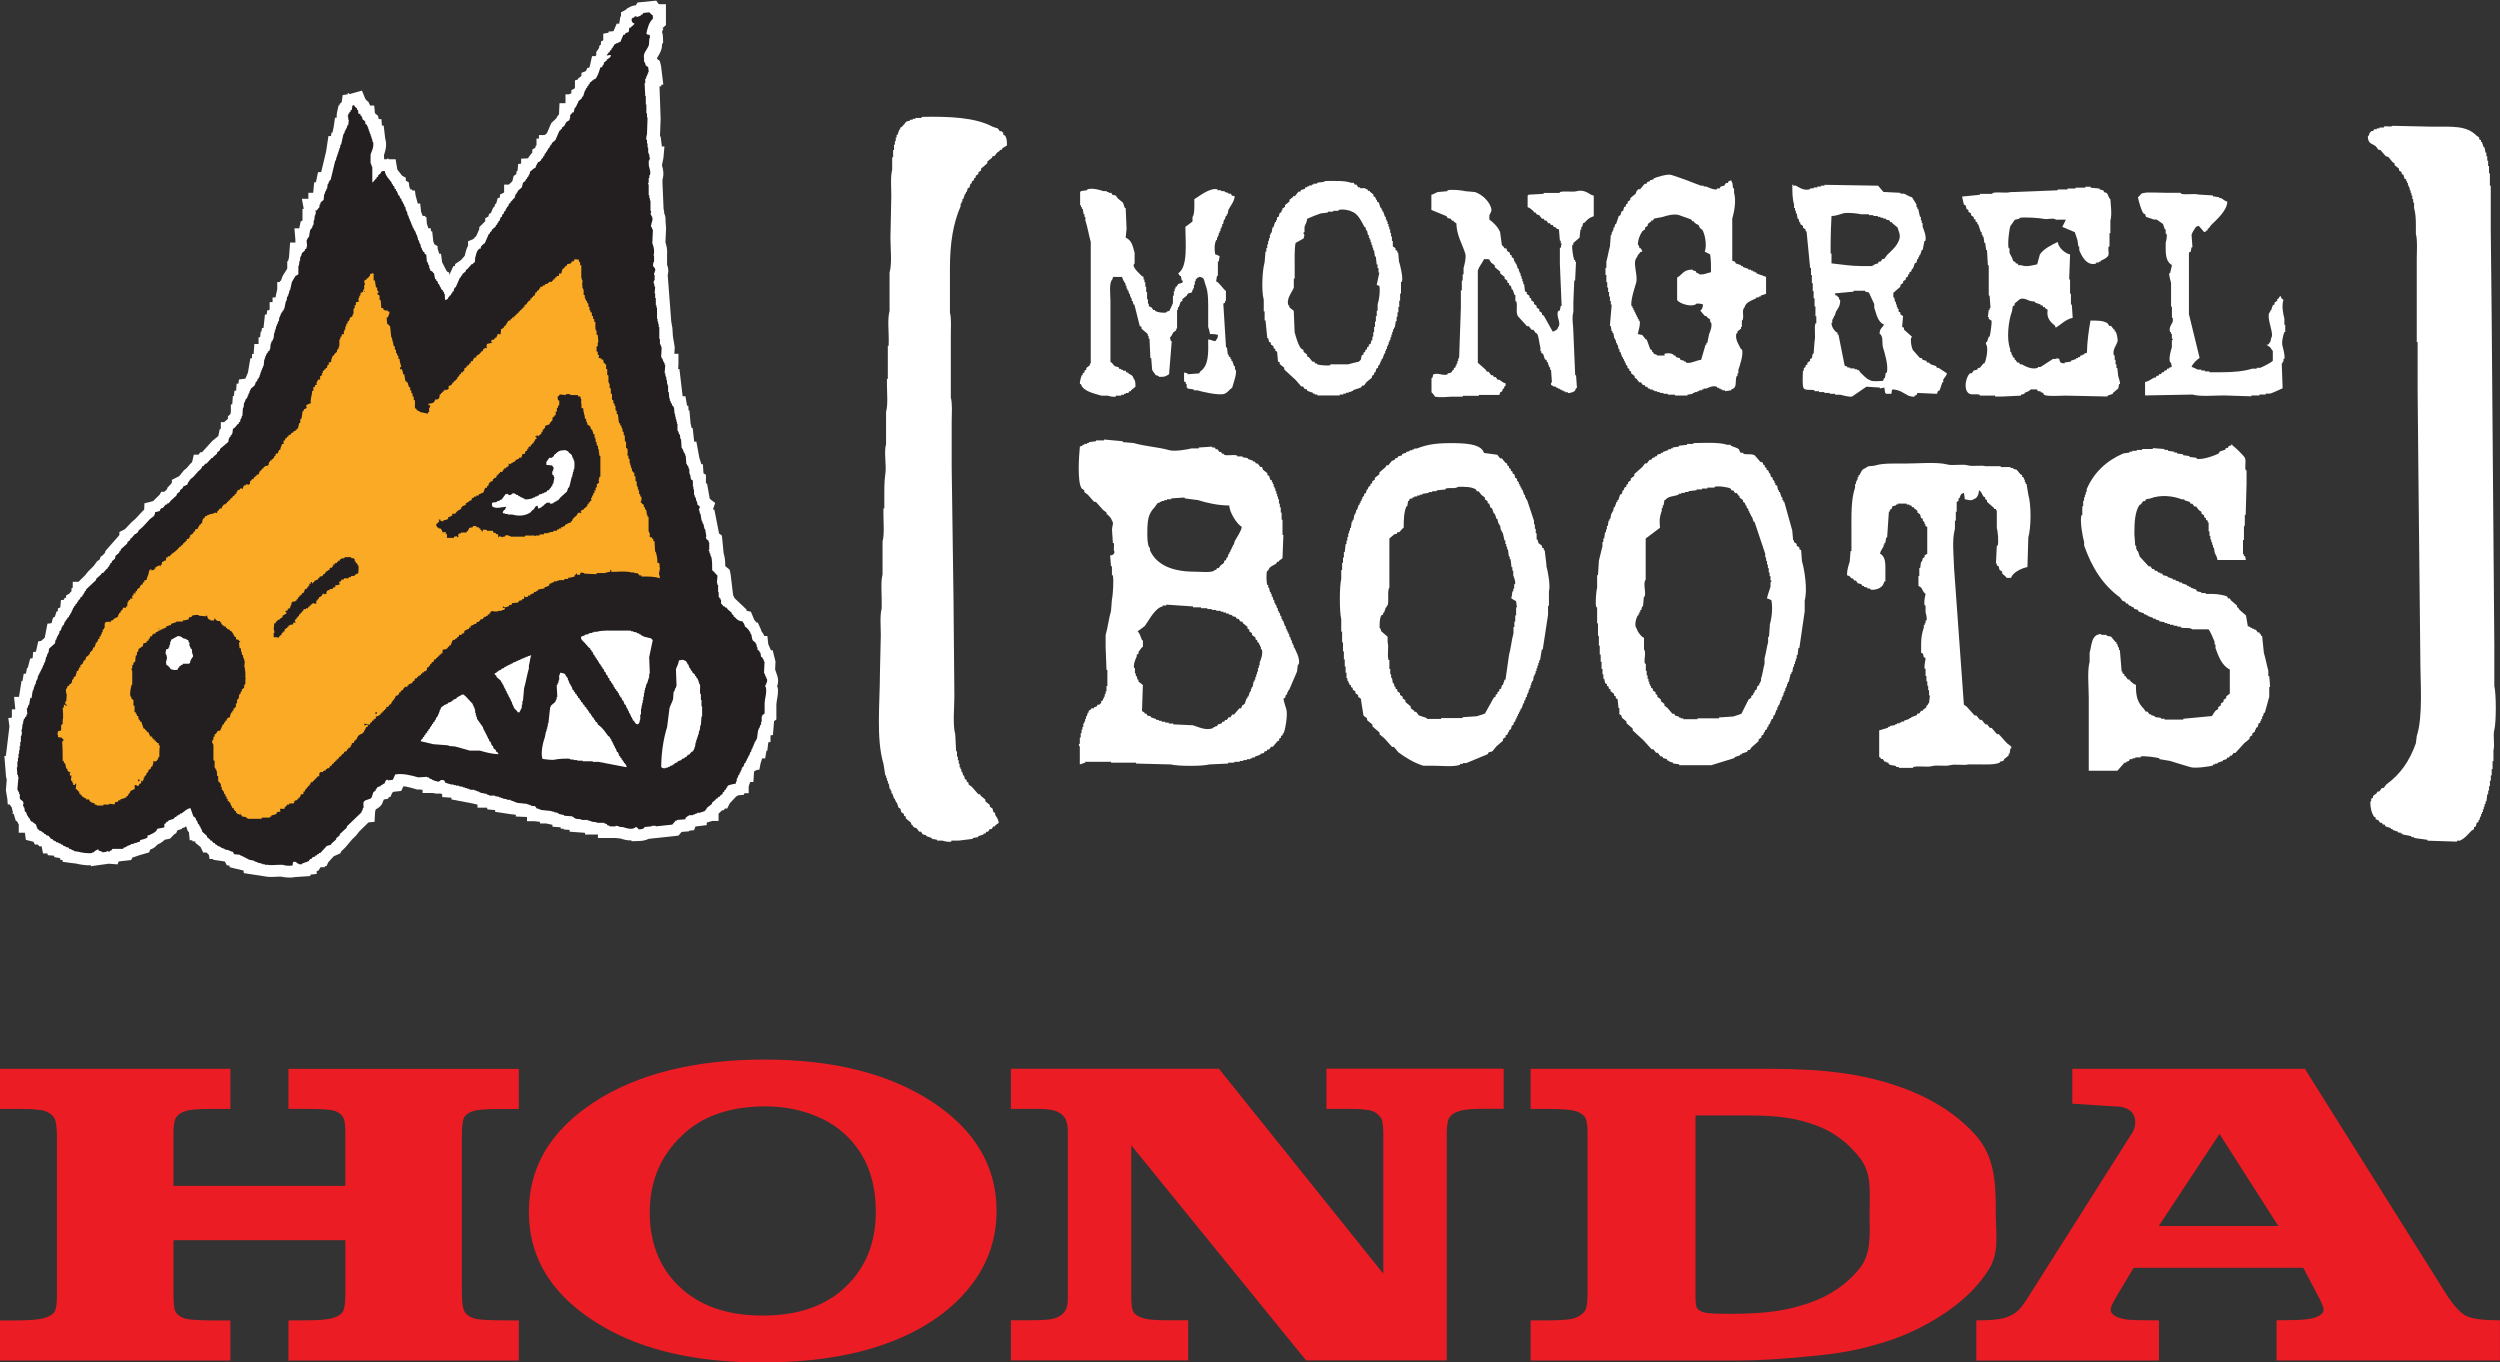 <svg xmlns="http://www.w3.org/2000/svg" id="a" data-name="Layer 1" viewBox="0 0 400 217.99"><rect x="0" y="0" width="400" height="217.99" fill="#333333" stroke="none"/><defs><style>      .b {        fill: #231f20;      }      .c {        fill: #fbaa26;      }      .d {        fill: #fff;      }      .e {        fill: #221f1f;      }      .f {        fill: #ec1c24;      }    </style></defs><path class="f" d="M149.18,176.32c-6.85-4.52-15.8-6.79-26.87-6.79s-20.32,2.27-27.27,6.82c-6.95,4.54-10.42,10.39-10.42,17.53,0,7.68,3.96,13.81,11.9,18.4,6.56,3.81,14.99,5.71,25.29,5.71,7.8,0,14.45-1,19.97-3.01,5.51-2,9.84-4.85,12.97-8.55,3.13-3.69,4.7-7.92,4.7-12.69,0-7.1-3.42-12.91-10.27-17.43ZM134.58,206.54c-3.14,2.64-7.32,3.95-12.56,3.95s-9.39-1.32-12.56-3.95c-3.67-3.08-5.5-7.27-5.5-12.56s1.97-9.61,5.9-12.97c3.14-2.66,7.35-3.99,12.66-3.99,3.17,0,6.1.63,8.8,1.88,2.7,1.25,4.84,3.14,6.43,5.66,1.58,2.52,2.38,5.64,2.38,9.35,0,5.27-1.85,9.48-5.55,12.63ZM46.14,177.42h2.84c2.32,0,3.82.1,4.5.3.68.2,1.16.57,1.45,1.1.21.38.32,1.1.32,2.18v8.74h-27.5v-8.13c0-1.45.14-2.39.43-2.83.29-.43.77-.77,1.45-1,.68-.23,1.96-.35,3.83-.35h3.4v-6.42H0v6.42h3.38c1.89,0,3.16.11,3.82.34.65.22,1.14.58,1.45,1.06.31.48.46,1.51.46,3.1v25.41c0,1.36-.15,2.25-.46,2.65-.31.4-.88.72-1.72.94-.84.22-2.31.34-4.42.34H0v6.42h36.86v-6.42h-2.53c-2.3,0-3.83-.09-4.58-.27-.75-.18-1.31-.55-1.67-1.11-.22-.38-.32-1.36-.32-2.93v-8.53h27.5v8.53c0,1.57-.15,2.57-.46,2.99-.3.43-.86.75-1.66.97-.8.22-2.33.34-4.58.34h-2.41v6.42h36.86v-6.42h-2.17c-2.53,0-4.15-.09-4.85-.28-.7-.19-1.23-.52-1.57-.97-.34-.46-.52-1.47-.52-3.03v-25.35c0-1.54.14-2.52.41-2.93.27-.41.75-.73,1.44-.94.69-.21,2.08-.32,4.17-.32h3.09v-6.42h-36.86v6.42ZM394.68,210.59c-.95-.44-2.04-1.61-3.27-3.51l-22.63-36.07h-37.21v5.58l6.82.44c2.83-.03,3.78,1.73,2.97,3.89l-17.02,26.88c-.69,1.09-1.31,1.84-1.87,2.25-.56.4-1.27.71-2.14.91-.87.2-2.24.3-4.12.3v6.42h29.23v-6.42c-2.78,0-4.48-.04-5.09-.13-.94-.13-1.61-.34-2.03-.63-.42-.29-.62-.61-.62-.97,0-.31.29-.97.86-1.97l2.82-4.71h27.15l2.22,4.24c.69,1.25,1.03,2.07,1.03,2.47,0,.47-.4.86-1.19,1.18-.79.32-2.18.48-4.17.48l-2.17.03v6.42h35.74v-6.42c-2.59,0-4.36-.22-5.32-.66ZM345.4,196.16l9.72-14.73,9.41,14.73h-19.13ZM212.22,177.42h3.69c1.77,0,2.96.11,3.58.32.62.21,1.1.59,1.46,1.12.25.36.38,1.25.38,2.68v22.25l-26.3-32.79h-33.28v6.42h4.04c1.44,0,2.46.11,3.07.32.61.21,1.1.56,1.45,1.04.36.48.54,1.24.54,2.26v26.82c0,.94-.2,1.64-.59,2.11-.4.47-.93.8-1.59.99-.66.19-1.89.28-3.69.28h-3.23v6.42h28.36v-6.42h-3.61c-1.72,0-2.94-.11-3.64-.34-.7-.22-1.19-.53-1.46-.9-.27-.38-.4-1.26-.4-2.65v-24.1l27.97,34.41h22.51v-36.13c0-1.41.14-2.32.43-2.75.29-.42.8-.76,1.54-1,.74-.25,1.97-.37,3.69-.37h3.45v-6.42h-28.36v6.42ZM319.33,193.92c0-4.84-.2-8.99-3.36-12.44-3.16-3.46-7.4-6.07-12.72-7.83-5.31-1.76-11.09-2.64-20.09-2.64h-38.26v6.42h2.62c2.29,0,3.79.11,4.5.32.71.21,1.22.53,1.53.94.31.41.46,1.33.46,2.76v25.55c0,1.43-.15,2.36-.44,2.78-.44.54-1,.92-1.69,1.14-.69.22-2.14.34-4.36.34h-2.62v6.42h33.54c3.04,0,7.07-.26,12.12-.77,5.04-.51,7.55-1.17,10.3-1.97,3.65-1.07,7.07-2.67,10.25-4.8,3.18-2.13,5.58-4.52,7.19-7.18,1.61-2.65,1.02-5.66,1.02-9.03ZM297.43,203.09c-2.06,2.49-4.75,4.3-8.09,5.43-3.34,1.13-6.57,1.69-12.49,1.69-2.13,0-3.47-.06-4.03-.18-.56-.12-.98-.35-1.27-.69-.18-.22-.27-.83-.27-1.81v-29.06h8.33c5.3,0,7.99.52,10.84,1.54,2.85,1.03,5.24,2.8,7.17,5.31,1.93,2.51,1.51,5.47,1.51,8.86s.36,6.41-1.7,8.9Z"></path><g><g><path class="d" d="M147.52,18.7c4.38-.09,8.5.08,11.29,1.57.28.1.57.19.86.29.09.14.19.29.29.43h.29l.28.28v.29c.1.05.19.1.29.14.26.42.3.89.29,1.57-.24.14-.48.28-.71.43-.05.1-.1.19-.14.28h-.29v.14c-.14.1-.29.19-.43.29-.14.19-.29.38-.43.57h-.28c-.05.1-.1.19-.14.29-.24.19-.48.38-.72.57v.28c-.33.29-.67.57-1,.86v.29c-.14.1-.29.19-.43.29v.28c-.14.1-.29.19-.43.29v.28c-.09.05-.19.1-.28.14v.29c-.09.05-.19.09-.29.14-.05.14-.1.29-.14.43h-.14c-.05.19-.09.38-.14.58-.09.04-.19.09-.29.14-.04.19-.09.38-.14.57h-.14v.29h-.14c-.1.29-.19.57-.29.86h-.14v.43h-.14v.29h-.14v.43c-1.19,2.73-1.71,5.89-1.71,9.87v7.15c.25.91.14,2.43.14,3.58v10.01c.28.99.14,2.63.14,3.86v7.29c.09,7,.19,14.01.29,21.01.05,5.19.09,10.39.14,15.58,0,1.83-.29,4.62.14,6.15.05.9.1,1.81.14,2.71h.14v.86h.14v.57h.14v.57h.14v.57h.14v.29h.14v.43h.14c.05.19.1.38.14.57h.14c.05.19.09.38.14.57.09.05.19.1.29.15v.28c.1.05.19.09.29.14v.29c.19.14.38.29.57.43.33.38.67.76,1,1.15h.28c.05.09.1.19.14.28.24.19.48.38.71.57v.29c.24.19.48.38.71.57v.28c.14.1.29.19.43.29.05.19.09.38.14.57.09.05.19.1.28.14v.29c.24.42.5.65.58,1.29-.19.14-.38.28-.58.43v.14h-.28c-.1.14-.19.28-.28.43h-.29c-.1.14-.19.29-.29.43h-.28c-.05.1-.1.19-.14.29h-.29v.14c-.28.1-.57.19-.86.28v.15c-.29.04-.57.09-.86.14v.14c-.76.1-1.52.19-2.29.28h-1.14v.15c-.46.13-1.18-.07-1.43-.15h-.86v-.14c-.29-.05-.57-.1-.86-.15v-.14c-.29-.1-.57-.19-.86-.29v-.14c-.19-.05-.38-.1-.57-.14-.09-.14-.19-.29-.28-.43h-.29c-.14-.19-.29-.38-.43-.57-.14-.04-.29-.09-.43-.14-.09-.14-.19-.29-.29-.43h-.14v-.28c-.29-.24-.57-.48-.86-.72v-.28c-.1-.05-.19-.1-.29-.14v-.28c-.14-.1-.29-.19-.43-.29-.05-.19-.1-.38-.14-.57-.1-.05-.19-.1-.29-.14-.09-.29-.19-.58-.29-.86h-.14v-.28h-.14v-.29h-.14c-.1-.29-.19-.57-.29-.86h-.14v-.43h-.14v-.28h-.14c-.05-.29-.1-.58-.14-.86h-.14v-.43h-.14v-.43h-.14v-.43h-.14c-.1-.62-.19-1.24-.29-1.86-1.21-3.95-.57-9.83-.57-14.58.05-2,.1-4,.14-6,0-1.36-.17-3.17.14-4.29v-1.29c0-1.32-.16-3.07.14-4.15v-5.29c.31-1.11.14-2.93.14-4.28v-1h.14v-1.57c0-1.23-.02-2.72.14-3.72.27-1.6-.25-3.61.14-5v-5.15c.33-1.15.14-3.02.14-4.43v-.85h.14v-5.29h.14v-.43c.07-1.64-.25-3.76.14-5.15v-6.15c.42-1.47.14-3.84.14-5.57.05-2.24.1-4.48.14-6.72,0-1.32-.16-3.08.14-4.15v-2h.15v-1.15h.14v-.86h.14v-.57h.14v-.57h.14v-.43h.14c.09-.29.19-.57.29-.86h.14v-.28c.1-.05.19-.1.28-.15.24-.28.48-.57.72-.85.19-.05.38-.1.57-.14v-.14h.43v-.15h.43v-.14h1v-.14Z"></path><path class="d" d="M382.81,20.13c2.15.05,4.29.09,6.43.14,3.18,0,5.38-.21,7,1.43.14.1.29.19.43.29v.29c.1.05.19.09.29.14v.29h.14c.1.29.19.57.29.86h.14c.05.29.1.57.15.86h.14v.57h.14v.71h.14v.86h.14v1.15h.14v2h.14v7c.05,4.38.1,8.77.14,13.15.14,17.77.29,35.55.43,53.32v6.58c.31,1.14.32,5.87,0,7-.25.9.11,2.41-.14,3.29v1.72h-.14v1.28h-.14v1h-.14v.86h-.14v.86h-.14v.71h-.14v.58h-.14c-.05.38-.1.76-.14,1.14h-.14v.43h-.15v.43h-.14v.43h-.14v.43h-.14v.29h-.14v.43h-.14c-.05.19-.1.38-.14.57h-.14v.29c-.09.05-.19.1-.29.14-.05.19-.09.38-.14.57-.1.05-.19.1-.29.14v.29c-.14.09-.28.19-.43.29-.57.58-1.05,1.23-1.86,1.57h-.43v.15c-1.58-.05-3.15-.1-4.72-.15v-.14c-.71-.1-1.43-.2-2.14-.29v-.14h-.43v-.15c-.48-.09-.95-.18-1.43-.28v-.14h-.28v-.15h-.43v-.14c-.28-.1-.58-.19-.86-.29v-.14h-.29v-.15c-.28-.09-.57-.18-.86-.28-.05-.09-.1-.19-.14-.29h-.29c-.05-.09-.09-.19-.14-.28h-.29c-.1-.14-.19-.28-.29-.43-.14-.05-.29-.09-.43-.14v-.29c-.09-.05-.19-.09-.28-.14-.39-.63-.58-1.4-.57-2.43h.14v-.43c.1-.05.2-.1.29-.14v-.29c.19-.14.38-.28.57-.43.05-.1.1-.19.15-.29h.28c.14-.19.29-.38.43-.57h.28c.14-.19.29-.38.43-.57,2.24-1.61,3.71-3.74,4.72-6.58.05-.38.1-.76.14-1.15,1.03-3.15.57-8.53.57-12.57-.1-9.34-.19-18.68-.29-28.02-.05-4.91-.09-9.82-.14-14.73v-7.71h-.14v-13.3c0-1.28.15-2.97-.14-4.01v-1.43c0-1.04-.06-1.95-.29-2.72v-.86h-.14v-.57h-.14v-.57h-.14v-.43h-.14v-.43h-.14v-.43h-.14v-.29h-.14v-.43h-.14v-.29h-.14v-.28c-.1-.05-.19-.1-.29-.15-.05-.19-.1-.38-.14-.57-.1-.05-.2-.1-.29-.14v-.28c-.14-.09-.29-.19-.43-.29v-.28c-.24-.19-.47-.38-.71-.58v-.29c-.09-.05-.19-.09-.28-.14-.24-.29-.47-.58-.71-.86-.14-.05-.29-.09-.43-.14-.29-.33-.57-.67-.86-1h-.29c-.14-.19-.29-.38-.43-.58-.69-.5-1.23-.36-1.28-1.57.2-.17.22-.26.29-.58.18-.09.2-.23.28-.28h.29c.05-.1.1-.19.14-.29h.43v-.14h.43v-.14h.71v-.15c.5-.15,1.11.15,1.43-.14"></path><path class="d" d="M331.21,40.71c-.05,1.34-.1,2.67-.14,4h.14v2.29h.14v1.72h.14c.05.71.1,1.43.14,2.14-1.13.22-1.86,1.07-2.72,1.57-.14-.52-.27-.41-.57-.71-.6-.61-.87-1.18-.71-2.15-.14-.1-.28-.19-.43-.29v-.14h-.28c-.05-.1-.1-.19-.14-.29h-.29v-.14c-.28-.1-.57-.2-.86-.29v-.14c-.29-.05-.57-.1-.86-.14-.29-.11-.96-.52-1.57-.29-.28.24-.58.48-.86.71v.29c-.1.05-.19.09-.29.14-.05.29-.09.57-.14.86-.54,1.38-.92,4.36-.28,6v.43h.14c.05.19.09.38.14.57h.14v.29c.1.05.19.1.29.14v.29h.14c.09.14.19.29.28.43h.29c.05.09.09.19.14.29h.29c.5.27,1.56.9,2.57.57v-.14h.43c.67-.43,1.33-.86,2-1.29h.57v-.14c.14.05.29.09.43.14.1.56.2.7.86.71v-.14c.33-.05.67-.1,1-.14v-.14c.28-.1.57-.19.86-.29v-.14h.28v-.14h.28c.05-.1.1-.19.15-.29h.28v-.14h.29v-.14c.14-.05.28-.09.43-.14.02-1.66.29-3.67.57-5.15,1.11-.01,2.06,0,2.72.43.1.14.19.28.29.43h.29c.14.19.29.38.43.57h.14v.29h.14c.14.25.44,1.24.29,1.72-.17.52-.82,1.24-.57,2.14h.14v.71h.14v.72h.14v.57h.14c.05.43.09.86.14,1.29.05.15.34,1.07.29,1.28h-.14c-.05.24-.1.48-.14.71-.28.24-.57.48-.85.72v.14c-.29.1-.58.19-.86.29v.14c-2.24-.05-4.48-.09-6.71-.14-.73,0-3.08.17-3.44-.14-.16-.16-.05,0-.14-.29-.14-.05-.29-.1-.43-.14v-.14h-.43c-.05-.1-.1-.19-.14-.29h-1c-.29.36-.58.35-1,.57v.14c-.19.05-.38.1-.57.15v.14c-.95.05-1.91.1-2.86.14h-1.28v-.14h-2.44v-.14c-.72-.21-1.4.14-1.85-.29-.79-.7-.35-2.63.29-3.15h.28c.09-.14.19-.28.29-.43.19-.05.38-.09.57-.14.05-.1.1-.19.14-.29h.28c.19-.24.39-.47.58-.71h.14c.29-.44.56-1.89.43-2.71-.03-.19-.26-.37-.14-.71h.14c.09-.29.19-.57.28-.86h.14c.08-.2.41-2.31.29-2.57-.14-.1-.29-.19-.43-.28v-.29h-.14c.05-.38.1-.76.14-1.14h.14v-.29h.14c-.05-.67-.1-1.33-.14-2h-.14v-4.86h-.14c-.05-.81-.09-1.62-.14-2.43h-.14c-.05-.38-.1-.76-.14-1.14h-.14c-.04-.34-.09-.67-.14-1h-.14v-.29h-.14v-.43h-.14c-.14-.43-.28-.85-.43-1.28h-.14v-.29c-.09-.05-.19-.09-.28-.14v-.29c-.09-.05-.19-.1-.29-.14v-.28c-.14-.1-.29-.19-.43-.29v-.28c-.14-.1-.29-.19-.43-.29v-.29c-.09-.05-.19-.09-.29-.14-.05-.19-.1-.38-.14-.57-.1-.05-.2-.09-.29-.14-.1-.43-.19-.85-.29-1.28.95-.1,1.91-.19,2.86-.29v-.14h2v-.14c.83-.23,2.12.07,2.86-.14,2.52-.1,5.05-.19,7.58-.29v-.14h1.57v-.14h1.29v-.14h1.57v-.15h.85v.15c.48.04.96.09,1.43.14v.14c.19.05.38.09.58.14.05.1.1.19.14.29.14.05.29.09.43.14.25.32.26.74.57,1,.06,1.02.28,2.43,0,3.43v2h-.14v2.14h-.14c-.15.53.17,1.23-.14,1.57-.3.36-.71.48-1.14.71v.14h-.28v.14h-.43v.15c-1.56.49-2.39-1.33-2.71-2.15v-.57h-.14c-.05-.33-.1-.67-.14-1-.14-.43-.28-.86-.43-1.29-.67-.29-1.34-.57-2-.85.19-.38.38-.77.57-1.15h-1.58c-.41-.37-1.37.03-2-.14-.44-.12-3.25-.33-3.86-.14v.14c-.24.05-.48.1-.71.14-.24.33-.48.67-.72,1-.18.41-.49,2.87-.29,3.57h.14v.71c.15.43.46.78.57,1.29.15.1.29.19.43.28v.15h.28c.05.09.1.19.15.28h.43c.9.34,1.81.01,2.57-.14.14-.52.29-1.05.43-1.57.51-.84,1.91-1.58,2.86-2,.09.9,1.16,1.83,2,2"></path><path class="d" d="M197.55,31.42c-.08.86-.67,1.51-1,2.14-.05.24-.09.48-.14.72h-.14v.28h-.15c-.05.19-.09.38-.14.57h-.14c-.05.24-.1.48-.14.71h-.14v.43h-.14v.28h-.14v.43h-.14v.28h-.14v.43h-.14v.29h-.14v.43h-.14c-.31.77-.28,1.46-.15,2.29.34.07.45.16.71.29-.05.28-.09.57-.14.86h-.14v2.29h-.14c-.05.29-.1.57-.14.86.66.38,1,1.11,1.57,1.57v1.57h-.14v.29c-.1.05-.19.09-.28.14.14,2.34.28,4.67.43,7.01h.15c.04.38.09.76.14,1.15h.14v.29c.1.05.19.09.29.14v.28h.14v.29h.14c.09.29.19.57.29.85h.14v.58h.14c.2.71-.46,2.29-.57,2.86-.46.28-.73.82-1.29,1-.89.29-3.68-.37-4.29-.57h-.57v-.14c-.33-.05-.67-.09-1-.14v-.14h-.14v-.57h-.14v-.29c-.09-.05-.19-.09-.28-.14v-1.43c.19.05.38.1.57.14v.14c.62-.05,1.24-.09,1.86-.14.05-.1.09-.19.14-.29,1.38-.94,1.32-2.82,1.29-5.14.55.05.59.22,1.14.28.23-.39.39-.35.43-1-.32-.12-.78-.15-1.29-.15-.03-.42-.2-.84-.28-1.14v-2.15c0-1.75.06-3.36-.43-4.57-.28-.71-.07-1.17-1-1.29-.17.16,0,.06-.29.14-.09.17-.24.22-.28.29v.28h-.14v.57h-.14v.57h-.14v.28h-.14v.29c-.14.18-.53.16-.72.29-.05.09-.09.19-.14.29-.24.19-.48.38-.71.57v.29c-.09.05-.19.09-.28.14-.1.28-.19.57-.29.86h-.14v.43h-.14v3h-.14v.28c-.14.1-.29.19-.43.29-.23.32-.27.62-.57.86.05.19.1.38.15.57h.14c-.14,1.76-.29,3.53-.43,5.29-.58.34-.53.44-1.57.43-.17-.19-.26-.21-.57-.28-.14-.27-.47-.59-.57-.86-.05-.62-.1-1.24-.14-1.86h-.14c-.05-1.04-.09-2.1-.14-3.14h-.14v-.43h-.14v-.29c-.33-.28-.67-.57-1-.85v-.29c-.09-.05-.19-.1-.28-.14-.29-1.15-.57-2.29-.86-3.43h-.14c-.05-.19-.1-.38-.14-.57h-.14v-.43h-.14v-.28h-.14v-.43h-.14c-.05-.19-.1-.38-.14-.57h-.14v-.28h-.14v-.43h-.14v-.28c-.19-.38-.46-.65-.57-1.15h-1.43c-.05.14-.09.28-.14.43-.55.49-.29,2.44-.29,3.43v9.72c.35.19.48.55.72.71.19.05.38.1.57.15.05.09.1.19.14.28h.29v.14h.28v.14h.43c.05.09.09.19.14.29h.29v.14c.44.26.71.29.86.86.28.27.29.72.28,1.28-.24.19-.48.38-.71.57v.14h-.28c-.05.1-.1.19-.14.29h-.43v.14h-.29v.15h-.43v.14h-.86v.14c-.43.12-1.07-.08-1.29-.14h-1c-1.14-.35-2.99-.7-3.29-1.86h-.14c-.13-.25.21-1.29.28-1.43h.14v-.29c.1-.05.19-.1.29-.14v-.29c.09-.05.19-.09.29-.14v-.29c.19-.14.38-.29.57-.43v-.29h.14v-19.44c-.31-1.09-.51-2.41-.86-3.43v-.57h-.14v-.43h-.14c-.05-.29-.09-.57-.14-.86h-.14v-.28h-.14v-.29h-.14v-2.14c.16-.12.02.02.14-.14.33-.05.66-.1,1-.14v-.14c.87-.26,2.07.11,2.57.29h.57v.14h.29v.14h.43c.05.09.1.19.14.29.19.05.38.09.57.14.09.14.19.29.29.43.29.24.57.48.86.71.1.29.19.57.29.86h.14c.05,1.1.09,2.19.14,3.29-.05.48-.09.95-.14,1.43,1,.49,1.1,1.29,1.43,2.43v1.72s-.24.13-.14.43c.17.57.9,1.15,1.28,1.57.1.05.19.09.29.14v.43h.14v.43h.14v.71h.14v.86h.14v1.15h.14v.71h.14v.43h.14c.2.25.15.04.29.15.1.14.19.28.28.43h.29v.14c.48.26.96.29,1.72.29.17-.2.26-.22.57-.29.17-.39.44-.86.57-1.28v-1.15h.14v-.71h.14v-.43h.14v-.29h.14c.09-.14.19-.29.28-.43.17-.12.6-.11.71-.29v-.29h-.14c-.05-.24-.09-.47-.14-.71h-.14c-.1-.15-.19-.29-.29-.43,1.6-1.04,1.16-4.82,1.15-7.43.38-.29.76-.58,1.14-.86v-.71c.36-.4.3-2.05.29-2.86.67-.38,2.51-1.92,3.72-1.57v.14h.57v.14h.57v.14c.19.05.38.09.57.14v.14h.43c.05.1.1.19.14.29.19.05.38.1.57.14"></path><path class="d" d="M249.44,36.71c-.14-.05-.29-.09-.43-.14v-.14c-.14-.05-.28-.09-.43-.14-.05-.1-.1-.19-.14-.29h-.29c-.05-.09-.1-.19-.14-.28h-.29c-.09-.14-.19-.29-.29-.43h-.29c-.05-.1-.09-.19-.14-.29h-.29c-.14-.19-.28-.38-.43-.57-.14-.05-.29-.09-.43-.14-.04-.1-.09-.19-.14-.29h-.29v-.14c-.33-.27-.53-.58-1-.71v-1.86c.16-.12.02.02.14-.14.81-.05,1.62-.09,2.43-.14v-.14h2.57v-.14c.79-.22,2.02.05,2.72-.14,1.04-.29,1.8.27,2.29.57.14.05.29.09.43.14v3.29c-.85.34-.87.4-1.43,1-.09.05-.19.09-.28.14-.05.19-.1.38-.14.57h-.14v.43h-.14c-.05.43-.09.86-.14,1.29-.33.29-.66.57-1,.86v.29h-.14c-.17.44.18,2.17.29,2.43h.14v.29h.14c-.05,1-.09,2-.14,3h-.14c-.05,1.14-.1,2.29-.14,3.43v1.57c-.29,1.04,0,2.17,0,3.29.09,2.29.19,4.57.29,6.86h.14c.05.67.1,1.34.14,2-.43.29-.08.17-.29.43-.22.28-.69.39-1.14.43v-.14h-.43v-.14h-.29v-.14h-.29v-.14h-.28v-.14h-.28v-.14h-.29v-.14c-.39-.18-.42.04-.71-.29h-.14v-.43h.14c-.05-.67-.1-1.33-.14-2h-.14v-.43h-.14c-.09-.29-.19-.58-.28-.86h-.14v-.29c-.1-.05-.19-.09-.29-.14-.09-.29-.19-.57-.28-.86-.1-.05-.19-.09-.29-.14v-.29h-.14v-.57c-.21-.65-.22-1.76-.57-2.29h-.14c-.14-.19-.29-.38-.43-.57h-.29c-.14-.19-.28-.38-.43-.57h-.29c-.48-.53-.95-1.05-1.43-1.57-.44-.7-.02-1.53-.29-2.43h-.14v-1h-.14c-.1-.29-.19-.57-.29-.86h-.14c-.05-.19-.09-.38-.14-.57-.1-.05-.19-.09-.29-.14v-.29c-.1-.05-.19-.09-.29-.14v-.29c-.14-.1-.29-.19-.43-.29v-.29c-.24-.19-.47-.38-.71-.57v-.29c-.29-.24-.57-.48-.86-.71v-.29c-.19-.14-.38-.28-.58-.43-.44-.59-.02-.57-1.14-.57-.3.65-.78,1.12-1,1.85v14.73c.43.38.86.76,1.29,1.14.05.1.1.19.14.29h.29c.14.19.29.38.43.57h.29c.05.1.1.19.14.29h.29c.09.14.19.29.29.43h.28c.36.21.5.46,1,.57v.43h-.14c-.05.15-.09.29-.14.43h-.14c-.05.14-.1.28-.14.43-.1.05-.19.1-.29.14-.05.14-.1.28-.14.43h-3.29v.14h-2.57v.14h-1.86c-.84.04-1.72.16-2.57,0-.11-.2-.4-.57-.57-.71v-2.29h.14c.05-.19.1-.38.14-.57.84-.3,1.53.27,2.29,0v-.14c.19-.05.38-.1.57-.14.09-.14.19-.29.29-.43h.14v-.29c.1-.05.19-.1.29-.14v-.29h.14v-.29h.14v-.43h.14v-.43h.14c.09-2.71.19-5.43.28-8.14v-2.72h.15v-1.57h.14v-1h.14v-1c.11-.38.46-1.7.28-2.29-.46-1.53-1.4-2.95-1.43-4.86-.14-.1-.28-.19-.43-.29v-.14h-.29c-.05-.1-.09-.19-.14-.29-.19-.05-.38-.1-.57-.14-.05-.09-.1-.19-.14-.29-.81-.33-1.62-.67-2.43-1v-2.43c.4-.09.68-.32,1-.43.52-.05,1.05-.1,1.57-.14v-.14c.66-.19,2.41.01,2.86.14.52.05,1.05.09,1.57.14,1.13.41,2.22,1.4,2.57,2.57.16.52-.2.87-.29,1.14v.72c.61.36,1.47,1.28,1.72,2,.09.72.19,1.43.29,2.15h.14c.1.14.19.29.28.43h.29c.05.14.09.29.14.43.14.09.29.19.43.28v.29c.1.05.19.1.29.14v.29c.1.05.19.1.29.14.05.19.1.38.14.57h.14v.29h.14c.1.28.19.57.29.85h.14v.43h.14v.29h.14v.43h.14v.43h.14v.43h.14v.43h.14c.05.38.09.76.14,1.15.1.05.19.09.29.14v.29c.14.1.29.19.43.29v.29c.09.05.19.1.28.14v.29c.14.1.29.19.43.29v.29c.14.09.29.19.43.29v.29c.14.09.29.19.43.28v.29c.14.09.28.19.43.29v.29c.1.05.19.09.29.14.48.86.95,1.72,1.43,2.57.4-.17.73-.25.86-.71.58-.67-.38-1.71,0-2.57.1-.05.19-.09.28-.14.05-.24.09-.48.14-.71h.14c-.09-2.24-.19-4.48-.28-6.72v-2.57h.14c.05-.24.1-.48.14-.71h-.14v-.43h-.14c-.05-.57-.09-1.14-.14-1.72"></path><path class="d" d="M356.37,32.27c-.05,1.47-1.75,2.9-2.57,3.72-.14.19-.29.38-.43.57h-.14v.28h-.14c-.2.21-.08.2-.43.29-.28-.33-.58-.67-.86-1-.14.05-.28.1-.43.15-.23.41-.57.77-.72,1.28.05.67.1,1.33.14,2h-.14c-.05.24-.09.48-.14.71-.1.05-.19.09-.28.14v9.86c.57,2.33,1.15,4.67,1.71,7-.39.22-1.16.96-1.29,1.44.4.09.68.31,1,.43h.57v.14h.57v.14h.71v.14h2c1.76,0,3.51-.15,4.86-.57h.71v-.14h.57c.34-.12,1.89-.9,2.01-1.14v-1.57c-.2-.15-.26-.4-.43-.57-.17-.17-.42-.24-.57-.43h.28c.23-.39.39-.35.43-1,.61-.71-.72-2.95-.28-4.15h.14v-.29h.14c.1-.29.19-.57.29-.86.09-.05.19-.1.28-.14v-.29c.14-.1.29-.19.43-.29v-.29h.14c.1-.14.19-.29.29-.43h.14c.09.37.15.4.43.57-.32.85-.08,2.23.14,3v1h.14v1.15h-.14c-.17.46-.49,1.55-.29,2.29.08.3.43,1.53.29,2h-.14v.43h-.14v.28h-.14c.05,1.34.09,2.67.14,4-.6.27-1.36.65-2,.86h-.71v.15h-1v.14h-1.29v.14c-1.48-.05-2.95-.09-4.43-.14-1.57,0-3.69.22-5-.14-2.53.04-5.05.09-7.58.14v-2.14c.58-.11.99-.47,1.43-.71h.28c.05-.1.1-.19.14-.29h.29c.05-.09.09-.19.14-.28h.29c.04-.1.09-.19.14-.29h.28c.05-.09.1-.19.14-.29h.29c.05-.09.1-.19.14-.29h.29v-.14c.14-.05.29-.1.43-.14-.05-.24-.09-.48-.14-.71h-.14c-.25-.73.16-2.01.29-2.43v-1.14h.14c.04-.25-.13-.24-.14-.29v-.71h-.14v-.28h-.14c-.27-.78.31-1.3.43-1.72v-.57h-.14v-1.71c-.05-.2-.11.05-.14-.14v-3.72c-.05-.19-.36-1.29-.29-1.57h.14c.1-.43.19-.86.29-1.29-.82-.48-1.01-1.39-1-2.72v-.86c.06-.24.27-.97.14-1.43h-.14v-.71h-.14c-.1-.29-.19-.57-.29-.86-.33-.24-.66-.48-1-.71h-.43c-.43-.14-.86-.29-1.29-.43-.05-.14-.09-.29-.14-.43-.1-.05-.19-.1-.29-.14-.36-.58-.71-1.81-.86-2.57.48-.33.31-.67,1.14-.71.2-.12,2.66,0,3.43,0h2.29v.14c.82.23,2.12-.07,2.85.14.76.05,1.53.09,2.29.14v.14c.33.05.67.09,1,.14v.14h.29c.34.17.55.45,1,.57"></path><path class="d" d="M220.42,48.72v1h-.14v.86h-.14v.86h-.14v.86h-.14v.86h-.14v.71h-.14v.57h-.14c-.05.19-.1.38-.14.57-.09.05-.19.09-.29.14v.29c-.09.05-.19.1-.29.14v.29c-.09.05-.19.1-.28.14v.28c-.09.05-.19.09-.28.14v.29c-.1.05-.19.09-.29.14-.05.24-.09.48-.14.71-.02.04-.21.14-.29.29-.52.1-1.23.29-1.72.43h-2.86v.14c-.47.13-1.85-.02-2.14-.14v-.14h-.29c-.05-.09-.09-.19-.14-.28h-.29c-.19-.24-.38-.48-.57-.71-.1-.05-.19-.1-.29-.14v-.29c-.19-.15-.38-.29-.57-.43v-.28c-.15-.1-.29-.2-.43-.29-.5-.72-.73-1.63-1-2.57-.05-1.15-.1-2.29-.14-3.43-.24-.19-.48-.38-.71-.57v-.29h-.14c-.41-1.09.66-2.23.86-2.86v-1.43h.14v-1.57c0-1.37-.07-3,.14-4.14.43-.24.86-.48,1.29-.72.05-.19.09-.38.14-.57,0,0-.22-.13-.14-.43h.14v-.85c.13-.4.38-.73.43-1.29.65-.3,1.43-.61,2.15-.86.38-.05.76-.09,1.15-.14v-.14h.86v-.14h.86v-.14c.6-.18,1.91.05,2.14.29.94.24,1.56,1.62,2,2.43h.14c.05.19.1.38.14.57h.14c.05.24.1.48.14.72h.14v.43h.14v.29h.14v.43h.14v.43h.14v.43h.14v.43h.14c.05.33.1.67.14,1h.14c.05.43.09.86.14,1.28h.14v.57h.15v.71h.14c-.14.67-.29,1.34-.43,2,.14.05.29.1.43.14.15.96-.02,2.09-.29,3.01M223.85,41.99c-.05-.52-.1-1.05-.14-1.57h-.14v-.28c-.1-.05-.19-.1-.29-.14v-.29c-.14-.1-.28-.19-.43-.29v-.86h-.14v-.71h-.14v-.58h-.14v-.57h-.14v-.43h-.14v-.43h-.14v-.43h-.14v-.29h-.14v-.43h-.14c-.1-.29-.19-.57-.28-.86h-.14v-.29h-.14v-.28h-.14c-.1-.29-.19-.58-.28-.86-.1-.05-.19-.09-.29-.14v-.29h-.14c-.05-.14-.09-.29-.14-.43-.09-.05-.19-.09-.29-.14v-.29c-.19-.14-.38-.29-.57-.43v-.14h-.29c-.05-.09-.1-.19-.14-.29h-.28v-.14h-.86v-.14h-.29c-.09-.14-.19-.29-.28-.43h-.29c-.05-.1-.1-.19-.14-.29h-.43c-1.02-.39-2.72-.29-4.15-.29-.31.28-.83.14-1.29.29v.14h-.57v.14h-.28v.14h-.43v.14h-.29v.14h-.28c-.05.09-.09.19-.14.29-.19.05-.38.09-.57.14-.05.09-.09.19-.14.29h-.29c-.19.24-.38.48-.57.71h-.29v.14c-.19.14-.38.29-.57.43v.29c-.24.19-.48.38-.72.57v.29c-.14.09-.28.19-.43.28v.29h-.14v.28c-.1.05-.19.1-.29.14-.05.19-.09.38-.14.57-.1.05-.19.1-.29.14v.43h-.14v.29h-.15c-.09.29-.19.57-.28.86h-.14c-.05.29-.1.58-.14.86h-.14v.29h-.14v.57h-.14v.43h-.14v.57h-.14v.57h-.14v.57h-.14c-.05.57-.09,1.15-.14,1.71-.37,1.27-.54,4.57-.14,6.01v1.86h.14v1.43h.14c.09.95.19,1.91.29,2.86h.14c.05.19.09.38.14.58.1.05.19.09.29.14v.29c.14.1.29.19.43.29v.29c.1.05.19.09.28.14v.29c.1.05.19.1.29.14.05.52.1,1.05.14,1.57.1.05.19.1.28.14v.28c.24.19.48.38.72.57v.29c.62.57,1.24,1.14,1.86,1.71.28.33.57.67.86,1h.28c.1.14.19.28.29.43h.29c.05.1.09.19.14.29.29.1.58.19.86.29v.14h.29v.15h.43v.14h3.58v-.14h.57v-.15h.43v-.14h.43v-.14h.43v-.14h.28v-.14c.43-.14.86-.29,1.29-.43.05-.1.1-.19.14-.29h.29c.14-.19.28-.38.43-.57.28-.24.57-.47.86-.71v-.29c.1-.05.19-.09.28-.14.05-.14.1-.29.14-.43h.14c.05-.19.1-.38.14-.57.09-.05.19-.09.28-.14v-.29l.29-.28v-.28h.14v-.29h.14v-.29h.14c.1-.29.19-.57.29-.86h.14v-.43h.14v-.29h.14v-.43h.14v-.29h.14v-.43h.14v-.29h.14v-.43h.14v-.43h.14v-.43h.14v-.43h.15v-.29h.14c.05-.33.09-.67.14-1h.14v-.71h.14v-.71h.14v-.86h.14v-1h.14v-1.15h.14v-1.86h.15c.21-.73-.28-2.63-.43-3.15"></path><path class="d" d="M273.46,53.43c-.1.48-.19.95-.29,1.43h-.14v.29h-.14c-.24.81-.48,1.62-.71,2.43-.73.03-1.73.68-2.43.43v-.15h-.29v-.14c-.19-.05-.38-.1-.57-.14-.05-.09-.09-.19-.14-.29-.19-.04-.38-.09-.57-.14-.05-.09-.1-.19-.14-.28h-.28v-.14c-.53-.28-.89-.23-1.43-.14v.29h-1.15c-.25-.28-.34-.12-.57-.29-.05-.09-.09-.19-.14-.28h-.14v-.28c-.09-.05-.19-.1-.29-.15-.19-.52-.38-1.05-.57-1.57h-.14c-.19-.24-.38-.48-.57-.71-.24-.05-.48-.1-.72-.15.08-.43.48-1.6.29-2.14h-.14v-.28h-.14v-.29h-.14v-.29h-.15v-.29h-.14v-.28h-.14v-.29h-.14v-.29h-.14v-.29h-.14c-.27-.74.55-3.16.71-3.72.38-1.31-.68-3.3.15-4.14.12-.46.36-.5.57-.86h.29c-.08-.32-.12-.36-.29-.58h-.14c-.17-.25,0-.32-.29-.57.02-.88.35-1.59.72-2.15.14-.1.29-.19.43-.29v-.29c.14-.09.29-.19.43-.29v-.28c.19-.14.38-.29.57-.43v-.14h.28c.05-.1.1-.19.14-.29.48-.1.95-.19,1.43-.28.52-.17,1.71-.54,2.57-.29.67.24,1.33.48,2,.72.05.09.1.19.14.28h.28v.14c.25.21.35.33.71.43.11.37.23.46.43.71h.14c.44.67.83,2.54.43,3.58.29.14.57.28.86.43.14.77.15,1.88.14,2.86-.52.06-1.34.53-2,.28v-.14h-.28c-.05-.1-.1-.19-.14-.29-.26-.16-.33.01-.57-.28-1.49.04-1.54.77-2.43,1.29v3.57c.27.56,2.45,1.3,3.14.57.44,0,.73.05,1,.14-.04.48-.12.79-.43,1,.24.29.48.57.72.86h.29v.14c.19.14.38.29.57.43v.43h.14c.22.68-.15,1.49-.29,1.85M281.03,43.71v-.14h-.29v-.14h-.29v-.14h-.29v-.14h-.43v-.14c-.29-.09-.57-.19-.86-.28v-.15h-.28v-.14c-.29-.1-.57-.19-.86-.29-.05-.1-.1-.19-.14-.29-.14-.05-.29-.09-.43-.14v-6.72c.3-1.07.67-2.87.29-4.15v-.71h-.14c-.15-.46,0-.83-.29-1.15v-.14c-.14.05-.29.1-.43.14-.05.1-.1.19-.14.29h-.29c-.09.14-.19.29-.29.43-.19.05-.38.09-.57.14-.05.1-.1.19-.14.29h-.43v.14c-.52.16-1.39-.31-1.72-.43h-.43v-.14h-.43c-1.48-.59-3.15-1.21-4.72-1.72-.65-.21-2.5.39-2.86.57v.14c-.19.05-.38.1-.57.14v.14c-.14.05-.29.1-.43.14-.05.1-.09.19-.14.29h-.29c-.24.29-.47.57-.71.86h-.29l-.28.29c-.05.14-.1.28-.15.43-.28.24-.57.48-.86.71v.29c-.14.1-.29.19-.43.29v.29c-.1.05-.19.09-.28.14v.29c-.1.05-.19.1-.29.14-.05.19-.09.38-.14.57-.1.05-.19.09-.28.14-.05.19-.1.38-.15.57-.1.05-.19.1-.28.15-.14.43-.29.86-.43,1.29h-.14c-.05.19-.09.38-.14.57h-.14v.43h-.14v.29h-.14v.43h-.14c-.05.62-.1,1.24-.14,1.85-.22.71-.36,1.72-.57,2.43v1h-.14v1.14h.14v1.15h.14v.86h.14v.71h.15v.72h.14v.71h.14v.57h.14c-.1,1.15-.19,2.29-.29,3.43h.14c.05.28.09.57.14.85h.14v.29h.14c.05.29.1.57.14.86h.14v.29h.14v.43h.14v.29h.14c.05.24.1.47.14.71h.14v.43h.14c.1.28.19.57.29.86h.14v.29h.14v.29h.14v.29h.15v.28l.28.28v.29c.09.05.19.1.29.14v.29c.09.05.19.09.29.14v.29c.19.14.38.29.57.43v.29c.09.05.19.1.29.14.14.19.28.38.43.57h.29c.1.14.19.28.29.43h.28c.05.1.1.19.14.29h.29c.05.1.09.19.14.28h.29v.14h.43v.14h.29v.14h.43v.14h.43v.14h.57v.14h.71v.14h1.14v.14h2v-.14c.29-.05.57-.1.86-.14v-.14h.29v-.14h.43v-.14h.29v-.14h.43v-.14h.28v-.14h.43c.49-.2,1.07-.53,1.72-.28v.14h.28v.14h.29v.14h.28v.14h.43v.14c.33-.05.67-.1,1-.14v-.14c1.05-.29.54-1.19.86-2.14h.14v-.43h.14v-.57c.17-.49.87-2.47.57-3.29h-.14c-.24-.52-1.07-1.63-.72-2.57h.14v-.29c.19-.14.38-.29.57-.43v-.29h.14v-1c.03-.2.09.05.14-.14.23-.8-.22-1.46.29-2,.21-.85,1.14-1.07,1.86-1.44v-.14h.43v-.14h.29v-.14c.29-.1.57-.19.86-.29v-2.71c-.53-.19-1.05-.38-1.57-.57"></path><path class="d" d="M359.37,89.6h-4.58c-.05-.54-.27-.76-.43-1.14-.05-.29-.09-.57-.14-.86h-.14v-.43h-.14v-.43h-.14v-.43h-.14v-.57h-.14v-.72h-.14v-1.43h-.14v-.28c-.09-.05-.19-.1-.29-.14v-.28c-.09-.05-.19-.09-.29-.14v-.29c-.14-.09-.28-.19-.43-.29v-.28c-.15-.1-.29-.19-.43-.29-.14-.19-.29-.38-.43-.57h-.29c-.09-.14-.19-.29-.29-.43h-.29c-.05-.09-.1-.19-.14-.29-.29-.09-.58-.19-.86-.28v-.14h-.43c-1.48-.58-3.43-.75-5.01-.14-.24.05-.48.09-.71.14-.05.1-.09.19-.14.29h-.29c-.14.19-.29.38-.43.57h-.14c-.77,1.09-.85,2.84-.85,4.72.05.62.09,1.24.14,1.86h.15v.57h.14v.28h.14c.09.29.19.57.28.86.48.52.95,1.05,1.43,1.57h.29c.09.14.19.29.29.43h.29c.05.1.09.19.14.29h.29l.29.29h.29v.14h.29c.05.09.1.19.14.28.24.05.48.09.71.14v.14c.29.09.57.19.86.29v.14h.43v.14c.19.05.38.1.57.15v.14h.43v.14c.28.09.57.19.85.28v.15h.29v.14h.28v.14c.29.1.57.19.86.29.05.1.09.19.14.29.24.05.48.09.71.14v.14h.71v.14h1.14c.62,0,1.9.19,2.29.43.05.1.1.19.14.29h.29c.05.09.1.19.14.29.33.29.66.57,1,.86v.28h.14c.09.14.19.29.29.43.34.29.67.58,1,.86.09.57.19,1.15.29,1.72.14.05.29.09.43.14v.14h.29v.14h.29v.14h.28c.1.14.2.28.29.43h.28v.14c.21.2.19.07.28.43h.15c.09.91.19,1.81.28,2.71.26.85.47,2.01.71,2.86v.86h.15c.05.57.09,1.15.14,1.72h-.14v1.58c-.24.85-.48,1.71-.71,2.57h-.15c-.05.2-.09.39-.14.57h-.14v.43h-.15v.28h-.14v.29c-.09.05-.19.1-.28.14-.05.19-.09.38-.14.57-.1.05-.19.1-.29.14v.29h-.14v.29c-.14.09-.29.19-.43.29v.29c-.15.1-.29.19-.43.28v.29c-.29.24-.57.48-.86.71-.48.52-.96,1.05-1.43,1.57h-.29c-.1.14-.19.29-.28.43h-.28c-.05.1-.1.19-.14.29h-.29c-.05.09-.1.19-.14.28-.19.05-.38.1-.57.14v.14c-.29.1-.57.19-.86.29v.14h-.43v.14h-.29v.14c-.45.17-2.86.5-3.57.28-1.03-.31-2.28-.66-3.29-1-.57-.1-1.15-.19-1.72-.29v-.14c-.38-.13-2.51-.43-3-.28v.14h-.86v.14h-.43v.14h-.43c-.05.1-.1.19-.14.29-.15.05-.29.1-.43.14v.14h-.29c-.39.43-.76.85-1.14,1.29h-4.58v-11.72c0-1.71-.26-4.3.14-5.72v-1.44c.36-1.26.24-2.95,1.86-3v.14h.86v.14c.24.05.47.1.71.14.24.29.47.57.71.86h.14v.29h.14c.05.19.09.38.14.57h.14v.43h.14c.1,1.15.19,2.29.28,3.43h.14v.29c.09.05.19.1.29.14v.28h.15c.14.19.28.38.42.57h.29v.14c.32.27.53.59,1,.71-.03,1.97.31,2.88,1.28,3.86.1.14.2.29.29.43h.29c.09.14.19.28.29.43h.29v.14c.19.05.38.09.57.14v.15c.33.04.66.09,1,.14v.14h.57v.14h3v-.14c1.53-.14,3.05-.28,4.58-.43.15-.26.37-.62.57-.85.14-.1.29-.19.43-.29v-.29c.14-.1.28-.19.43-.29v-.29c.14-.09.29-.19.43-.29v-.29c.15-.1.29-.19.43-.29v-.28c.19-.15.38-.29.57-.43v-3.86c-1.26-.62-1.8-2.06-2.29-3.43v-.57h-.14v-.43c-.13-.33-.78-1.89-1-2h-2.57c-.43-.36-1.25-.1-1.85-.29v-.14h-.57v-.14h-.58v-.15h-.57v-.14h-.43v-.14h-.43v-.14c-.29-.05-.57-.1-.86-.14v-.14c-.19-.05-.38-.09-.57-.14v-.14h-.43v-.14c-.28-.1-.57-.19-.86-.29v-.14h-.29v-.14h-.29v-.14c-.28-.1-.57-.19-.86-.29-.05-.09-.09-.19-.14-.29-.19-.05-.38-.09-.57-.14-.05-.09-.1-.19-.14-.29h-.29v-.14c-.14-.05-.28-.1-.43-.14-.05-.09-.1-.19-.15-.28h-.28c-.05-.1-.1-.19-.14-.29-.15-.05-.29-.1-.43-.14-.14-.19-.29-.38-.43-.57-2.73-1.97-4.5-4.81-5.72-8.29v-.57c-.21-.65-.71-3.32-.43-4.29h.14v-1.43h.14v-.86h.14v-.57h.14v-.43h.14v-.43h.14v-.43c1.16-2.69,3.17-4.56,5.86-5.72.33-.05.67-.1,1-.14v-.14h.43v-.14h.72v-.14h.86v-.15h1.71v-.14c.62.05,1.24.09,1.86.14v.15h.57v.14c.33.05.67.1,1,.14v.14h.43v.14c.33.05.66.09.99.14v.14c.33.05.67.09,1.01.14v.14c.37.05.76.1,1.14.14v.14c.89.27,3.12-.58,3.57-.86.05-.1.1-.19.14-.29.29-.1.57-.19.86-.28.05-.1.1-.19.14-.29h.29c.05-.1.09-.19.14-.29.14-.05.29-.1.43-.14v-.14h.14v.14c.39.23,1.81,1.62,2.01,2,.27.53-.05,1.35.14,2h.14v2.14c-.05,1.67-.09,3.33-.14,5h-.14v1.57c-.03.27-.14.29-.14.29v2.15h-.15v2.29h.15v.29h.14c.12.2.1.25.14.57"></path><path class="d" d="M324.35,90.74c-.89.16-2.37.88-2.57,1.72h-.72c-.2-.35-.54-.47-.71-.71v-.29c-.14-.1-.29-.19-.43-.28-.05-.19-.1-.38-.14-.58-.1-.05-.19-.1-.29-.14v-.29h-.14c.05-.96.1-1.91.14-2.86h.14c.19-.67,0-2.4-.14-2.86v-2.72s-.1-.03-.14-.29h-.29v-.14c-.38-.34-.76-.67-1.14-1.01v-.28c-.1-.05-.19-.1-.29-.14v-.29c-.09-.05-.19-.1-.28-.14-.28-.42-.28-.74-.71-1-.04.68-.26,1.28-.86,1.43-.33.32-1.06.08-1.43,0,0-.47-.07-.65-.14-1-.58.16-.48.37-.71.86h-.14v.43c-.1.05-.2.1-.29.14v1.58h-.14v1.43h-.14v1.28c-.51,1.84-.19,4.21-.14,6.29.52,7.29,1.05,14.58,1.57,21.87.14.1.29.2.43.29.43.48.86.96,1.28,1.43h.29c.19.24.38.48.57.71h.29c.19.24.39.48.57.71h.29c.14.19.28.38.43.57h.29c.28.33.57.67.85,1h.29c.43.47.86.95,1.29,1.43.24.19.48.38.72.57v.28h-.14c-.05.28-.1.57-.14.86h-.14v.28c-.24.19-.47.38-.71.57-.05.1-.1.19-.14.29-.19.05-.38.1-.57.14v.14c-.9.39-2.45.28-3.72.28h-1.28c-.78.22-2.13-.1-3,.14-.74.2-2.03-.08-2.86.14-.78.22-2.13-.09-3,.14v.14h-2.29v-.14h-.43v-.14c-.36-.14-.85-.1-1.15-.29-.05-.09-.09-.19-.14-.28h-.29v-.14h-.28c-.09-.14-.19-.29-.28-.43h-.29c-.05-.09-.09-.19-.14-.29h-.15v-4.29c.48-.14.96-.29,1.43-.43v-.14h.29v-.14c.28-.05.57-.1.85-.14v-.14h.28v-.14h.43v-.14h.28v-.14h.43v-.15c.29-.09.57-.18.85-.28v-.14h.29v-.14c.29-.1.57-.19.86-.29.05-.1.1-.19.14-.29h.29c.09-.14.19-.29.28-.43h.29v-.14c.19-.14.38-.29.57-.43v-.29h.14c.13-.17.1-.28.28-.43.05-.38.1-.76.14-1.15h-.14v-.86h-.14v-.71h-.14v-.71h-.14v-.86h-.14v-1.14h-.14c-.13-.46.18-1.6.14-1.72-.09-.05-.19-.1-.28-.14-.05-.19-.1-.38-.14-.57-.1-.05-.19-.1-.29-.14v-1.43c0-.99.16-1.85.43-2.57v-.43h.14v-.28h.14v-.43h.14c.14-.42-.08-1.09-.14-1.29v-1.14h-.14c-.17-.61.07-1.44.14-1.86-.39-.24-.45-.62-.71-1-.14-.1-.28-.19-.43-.28v-1.57h.14v-1.28h.14c.05-.33.09-.67.14-1h.14l.14-.57c.09-.05.19-.1.28-.15v-.28c.14-.1.29-.19.43-.29v-4.29c-.1-.05-.19-.1-.29-.14v-.29h-.14v-.28l-.28-.29v-.29c-.1-.05-.19-.09-.29-.14-.05-.19-.09-.38-.14-.57-.14-.1-.29-.19-.43-.29v-.29c-.19-.14-.38-.29-.57-.43v-.14h-.29c-.05-.1-.1-.19-.14-.29h-.29v-.14h-.43v-.14h-1.43v.14h-.28v.14c-.19.05-.38.1-.57.14-.05.14-.09.29-.14.43-.1.05-.19.1-.28.14v.29h-.15c-.09,1.38-.19,2.76-.28,4.15h-.15c-.04.28-.09.57-.14.85h-.14v.29h-.14v.29c-.2.37-.47.64-.57,1.14.97.55.86,1.65.86,3.15v1.29h-.14c-.24.53-.22.71-.71,1-.19.19-1.07.46-1.57.29v-.14h-.43v-.14c-.19-.05-.38-.1-.57-.14v-.14h-.28c-.05-.1-.1-.19-.15-.29-.19-.05-.38-.09-.57-.14-.09-.14-.19-.29-.29-.43h-.29c-.05-.1-.09-.19-.14-.29-.14-.05-.29-.1-.43-.14v-.14c-.21-.17-.26-.19-.57-.28,0-.89.22-1.49.43-2.15.05-.57.1-1.14.14-1.72h.14v-3.15c0-2.6-.08-5.1.58-7v-.57h.14v-.43h.14v-.28h.14v-.43h.14v-.28h.14c.29-.52.35-.97,1-1.14.42-.47.9-.23,1.58-.43,1.25-.37,3.07-.29,4.72-.29,1.89,0,5.17-.29,6.72.14.9.25,2.4-.11,3.29.14.83.23,2.12-.06,2.86.14h2.43v.14h1.57v.14h.43v.14c.19.05.38.1.57.15.19.24.38.47.57.71.1.05.19.1.29.14v.28c.09.05.19.1.29.15v.28h.14v.43h.14v.28h.14c.09.57.19,1.14.28,1.72.48,1.61.46,5.22,0,6.86-.05,1.57-.09,3.14-.14,4.72"></path><path class="d" d="M242.58,97.17v1.29h-.14v1h-.14v.86h-.14v1c-.3,1.02-.41,2.41-.71,3.43-.19,1.33-.39,2.67-.57,4h-.14c-.09.29-.19.58-.29.86h-.14c-.05.18-.1.38-.14.57-.1.05-.19.09-.29.14v.28c-.1.05-.19.1-.29.14v.29c-.09.05-.19.1-.29.14v.29c-.1.05-.19.09-.28.14-.48.86-.96,1.71-1.43,2.57-.43.14-.86.29-1.29.43-.76.05-1.53.1-2.29.15v.14h-3.43v.14h-2.29v-.14c-.43-.14-.86-.29-1.28-.43-.14-.19-.29-.38-.43-.57h-.29v-.14c-.19-.14-.38-.29-.57-.43v-.29c-.29-.24-.57-.48-.86-.71v-.28c-.14-.1-.28-.19-.43-.29v-.28c-.14-.1-.29-.2-.43-.29v-.29c-.14-.1-.29-.19-.43-.29v-.28c-.1-.05-.19-.1-.29-.14v-.29h-.14c-.05-.19-.1-.38-.14-.57h-.14c-.05-.29-.09-.58-.14-.86h-.14v-.57h-.14v-.86h-.14v-1.43h-.14c-.24-.83.08-2.11-.14-2.86v-.86c-.33-.28-.67-.57-1-.86-.16-.24,0-.32-.28-.57,0-.78-.01-1.52.28-2,.1-.05.19-.09.29-.14v-.29h.14c.1-.29.19-.57.29-.86h.14v-.28h.14c.24-.65-.09-2.41.28-2.86v-7.87c.29-.24.57-.47.86-.71h.29c.05-.1.1-.19.14-.29h.28c.25-.17.36-.52.72-.71,0-1.39.04-2.44.43-3.43h.14c.05-.29.09-.57.14-.86h.14c.19-.65.09-.2.57-.43v-.15h.29v-.14h.43v-.14h.43v-.14h.43v-.14c.33-.05.67-.09,1-.14v-.14h.57v-.14h.71v-.14c.48-.05.96-.09,1.43-.14v-.14c.64-.19,1.56.08,2-.28,1.16-.02,2.16-.01,2.86.43.05.1.09.19.14.29h.29c.14.19.29.38.43.57.19.14.38.29.57.43v.29c.14.1.28.19.43.29v.29c.09.05.19.1.28.14.05.19.1.38.15.57.09.05.18.1.28.14.1.28.19.57.29.85h.14c.09.29.19.58.29.86h.14c.05.24.1.48.14.71h.14v.28h.14c.05.29.09.57.14.86h.14v.29h.14c.1.43.19.86.29,1.29h.14v.57h.14v.43h.14v.43h.14c.05.37.09.76.14,1.14h.14v.43h.14c.05.43.09.86.14,1.28h.14v.57h.14v.72c.09.29.41.96.29,1.43h-.14v.71h-.14v.43h-.14c-.05.33-.1.67-.14,1h-.14c.18.21.6.44.86.57.05.33.1.67.14,1h-.14ZM247.44,90.46c-.1-.81-.19-1.62-.29-2.43h-.14v-.29c-.1-.05-.19-.1-.29-.14v-.28c-.19-.14-.38-.29-.57-.43-.05-.19-.1-.38-.15-.57h-.14v-1h-.14v-.71h-.14v-.71h-.14v-.57c-.38-1.15-.77-2.29-1.14-3.43h-.14v-.29h-.15v-.43h-.14c-.1-.29-.19-.57-.29-.86h-.14v-.29h-.15v-.29h-.14v-.28h-.14v-.28l-.28-.29v-.29c-.1-.05-.2-.1-.29-.14-.05-.2-.09-.38-.14-.57-.1-.05-.19-.1-.29-.14v-.29c-.1-.05-.19-.09-.29-.14v-.29c-.09-.05-.19-.09-.28-.14v-.28c-.1-.05-.19-.1-.29-.15v-.28c-.1-.05-.19-.1-.29-.14-.19-.24-.38-.48-.57-.71h-.29c-.14-.19-.28-.38-.43-.57-.72-.1-1.43-.19-2.14-.29-.4-1.51-3.27-1.57-5.29-1.57-2.34,0-3.8.21-5.44.86h-.43v.14h-.29v.14h-.43v.14c-.19.05-.38.09-.57.14v.14c-.19.05-.38.09-.57.14-.05.09-.09.19-.14.28-.19.05-.38.09-.57.14-.05.1-.1.19-.14.28h-.29c-.05.1-.1.19-.14.29-.14.05-.29.1-.43.14-.19.24-.38.48-.57.71h-.29c-.05.1-.09.19-.14.29-.33.29-.67.58-1,.86v.29c-.24.19-.48.38-.72.57v.28c-.14.1-.29.19-.43.29v.29c-.1.05-.19.09-.29.14v.28c-.1.05-.19.1-.29.15-.05.14-.09.28-.14.43h-.14c-.05.19-.1.38-.14.57-.1.05-.19.1-.29.14v.29l-.29.28v.29h-.14v.29h-.14v.29h-.14v.29h-.14c-.1.29-.19.57-.29.85h-.14v.43h-.14v.29h-.14c-.05.28-.09.57-.14.86h-.14v.29h-.14c-.05.33-.09.66-.14,1h-.14v.43h-.14v.43h-.14v.58h-.14v.57h-.14v.57h-.14c-.05.43-.09.86-.14,1.29h-.14v.86h-.14v.86h-.14v1.15h-.14v1.43c-.3,1.08-.3,5.35,0,6.43v2h.14v1.72h.14v1.43h.14v1.28h.14v1.14h.14v1h.14v.86h.14v.43h.14v.28h.14v.28c.09.05.19.1.29.15v.28c.09.05.19.09.29.14v.29c.14.09.28.19.43.28v.29c.14.09.28.19.43.29v.29c.14.09.29.19.43.28.14.9.29,1.81.43,2.72.19.14.38.29.57.43v.29c.29.24.57.48.86.71v.29c.38.33.76.67,1.15,1v.29c.24.19.47.38.71.57.43.47.86.95,1.29,1.43h.29c.24.29.48.57.71.86,1.17.85,2.46,1.68,4,2.15h1.72c1.33,0,3.04.22,4.15-.15v-.14h.43v-.14h.57c1.14-.48,2.29-.95,3.43-1.43.05-.1.09-.19.14-.29.19-.05.38-.09.57-.14.24-.29.48-.57.72-.86.33-.29.66-.57,1-.85v-.29c.14-.1.29-.19.43-.29v-.28c.1-.05.19-.09.29-.14.05-.14.09-.29.14-.43h.14v-.28c.09-.05.19-.1.28-.14.05-.19.09-.38.14-.57.1-.05.19-.1.28-.14v-.29l.29-.29v-.28h.14v-.28h.14v-.29h.14v-.29h.14v-.29h.14v-.28h.14v-.29h.15c.09-.29.19-.57.28-.86h.14v-.43h.14c.05-.19.1-.38.15-.57h.14v-.43h.14v-.29h.14v-.43h.14v-.29h.14v-.43h.14v-.43h.14v-.28h.14c.05-.29.1-.58.14-.86h.14v-.29h.14v-.43h.14v-.43h.14v-.43h.15v-.43h.14v-.43h.14c.1-.57.19-1.15.28-1.72h.15c.28-1.86.57-3.72.85-5.57v-1.43h.14v-2.29c.26-.93-.16-3.21-.43-4.15"></path><path class="d" d="M283.18,100.03c-.04.62-.09,1.24-.14,1.86h-.14v.86c-.22.75-.35,1.83-.57,2.57v.86c-.21.71-.32,1.76-.57,2.43v.43h-.14v.29h-.14v.29c-.1.05-.19.09-.29.14-.05.19-.09.38-.14.58-.1.04-.19.09-.29.14v.29h-.14c-.05.14-.09.29-.14.43-.1.05-.19.09-.28.14v.29c-.14.1-.29.19-.43.29-.38.76-.77,1.53-1.15,2.29-.43.14-.86.29-1.29.43-.76.05-1.53.1-2.29.15v.14h-3.43v.14h-2.29v-.14h-.43v-.14h-.29v-.15c-.19-.05-.38-.09-.57-.14-.05-.1-.09-.19-.14-.29h-.29c-.29-.33-.57-.67-.86-1-.14-.1-.29-.19-.43-.29v-.29c-.19-.14-.38-.29-.57-.43v-.29c-.19-.14-.38-.29-.57-.43v-.29c-.09-.05-.19-.09-.28-.14v-.29c-.14-.1-.29-.19-.43-.29v-.28c-.1-.05-.19-.1-.29-.14v-.29h-.14v-.28h-.14v-.43h-.14v-.43h-.14v-.57h-.14v-.71h-.14v-1.15h-.15c-.2-.7.26-1.81-.14-2.29v-1.86c-.1-.05-.19-.09-.29-.14-.33-.37-.72-.74-.86-1.29-.46-.5-.14-1.6.14-2.15h.14v-.28h.14v-.29h.14v-.29h.15c.05-.19.09-.38.14-.57h.14c.05-.52.1-1.05.14-1.57h.14c.22-.79-.32-2.18.15-2.72v-6.58c.76-.57,1.53-1.15,2.29-1.72-.11-1.21-.09-1.68.28-2.72v-.43h.15v-.43h.14c.05-.29.1-.57.14-.86h.14c.41-.63,1.39-.56,2.14-.86v-.14h.43v-.14h.57v-.14h.58v-.14c.43-.05.86-.1,1.29-.14v-.14h.86v-.14h.86v-.14h1.15v-.14c.63-.18,2.25.09,2.57.29.04.1.09.19.14.29h.28c.1.14.19.28.29.43h.28c.1.14.19.29.29.43h.14v.28c.19.15.38.29.57.43v.28c.09.05.19.1.28.15.05.14.1.28.14.43h.14v.29l.29.29v.29h.14v.29h.14v.29h.14v.28h.14c.09.29.19.57.28.86h.14c.57,1.71,1.14,3.43,1.72,5.14v.57h.14v.57h.14v.57h.14v.57h.14v.71h.14v.57h.14v.71h.14c.04.24-.14.25-.14.29v.71c-.17.56-.44,1.25-.57,1.86.34.07.45.17.72.29.22,1.34.06,2.82-.29,4M288.32,89.88c-.05-.62-.1-1.24-.14-1.86-.1-.05-.19-.09-.28-.14v-.29c-.15-.09-.29-.19-.43-.28v-.29c-.14-.1-.28-.19-.43-.29v-.29h-.14c-.05-.52-.09-1.05-.14-1.57-.43-1.53-.86-3.05-1.28-4.58h-.14v-.28h-.15v-.43h-.14c-.09-.28-.19-.57-.28-.86h-.14v-.28h-.14c-.05-.24-.1-.48-.14-.72-.09-.05-.19-.09-.29-.14v-.29h-.14v-.29l-.29-.29v-.28c-.09-.05-.19-.1-.28-.14-.05-.19-.1-.38-.14-.57h-.14c-.05-.14-.1-.29-.14-.43-.09-.05-.19-.1-.29-.14v-.28c-.09-.05-.19-.1-.28-.14v-.29c-.1-.05-.19-.1-.29-.14v-.28c-.14-.05-.29-.1-.43-.14-.29-.34-.57-.67-.86-1-.54-.36-1.17-.06-1.86-.29v-.14h-.43c-.1-.19-.19-.38-.28-.57-.26-.25-.91-.39-1.28-.57v-.14h-.57c-1.4-.46-3.61-.29-5.43-.28v.14h-1v.14c-.43.05-.86.1-1.29.14v.14c-.33.05-.67.1-1,.14v.14h-.29v.14h-.43v.15c-.28.09-.57.18-.85.28v.14h-.29v.14c-.19.05-.38.09-.57.14-.04.09-.09.19-.14.29h-.28v.14c-.14.05-.29.1-.43.14-.05.09-.09.19-.14.28h-.29c-.14.19-.29.38-.43.57h-.29c-.14.19-.28.38-.43.57-.43.38-.86.76-1.29,1.14v.29c-.19.14-.38.28-.57.43v.29c-.14.1-.29.19-.43.29v.29c-.09.05-.19.1-.28.14v.29c-.1.05-.19.09-.29.14-.05.14-.09.29-.14.43h-.14c-.05.19-.1.38-.14.57-.1.05-.2.1-.29.14-.09.29-.19.58-.28.86h-.14v.28h-.14c-.1.29-.19.57-.29.86h-.14c-.05.24-.1.48-.14.72h-.14v.28h-.14c-.05.29-.1.57-.14.86h-.14v.29h-.14c-.05.28-.09.57-.14.86h-.14v.57h-.14v.43h-.15c-.05.33-.09.67-.14,1h-.14v.57h-.14v.71c-.2.65-.38,1.61-.57,2.29-.05.76-.1,1.53-.14,2.29h-.14v2c-.14.5-.33,2.44-.14,3.14h.14v2.58h.14v2h.14v1.57h.14v1.43h.15v1.15h.14v1.14h.15v.86h.14v.71h.14c.05.24.1.47.14.71.1.05.19.09.29.14v.28c.09.05.19.1.28.14v.29c.1.05.19.09.29.14v.28c.19.14.38.29.57.43v.28c.09.05.19.1.28.14v.29c.1.05.19.09.29.14.05.47.1.95.14,1.43h.14v1c.1.05.19.1.29.14.05.14.1.29.14.43.24.19.47.38.71.58v.28c.33.29.67.57,1,.86v.29c.57.53,1.14,1.05,1.72,1.58.43.47.86.95,1.29,1.43h.29c.14.19.29.38.43.57h.28c.15.19.29.38.43.57h.28c.05.09.1.19.15.28.19.05.38.09.57.14.04.09.09.19.14.29h.28v.14c.19.05.38.09.57.14v.14c.33.05.67.1,1,.14v.14h5.15c1.24-.38,2.48-.76,3.72-1.15v-.14c.29-.09.57-.19.86-.29v-.14h.28v-.14c.29-.1.57-.19.86-.28.05-.1.1-.19.14-.29h.28c.1-.14.19-.28.29-.43.38-.33.76-.67,1.14-1v-.28c.14-.1.29-.19.43-.29v-.29c.1-.04.19-.09.29-.14.05-.14.09-.29.14-.43h.14v-.29c.1-.05.19-.1.28-.14.05-.14.1-.29.14-.43h.14v-.28l.29-.29v-.28h.14v-.29c.09-.05.19-.1.28-.14.05-.19.1-.38.14-.57h.14c.1-.29.19-.58.29-.86h.14v-.43h.14v-.29h.14c.09-.29.19-.57.28-.86h.14v-.43h.14v-.29h.15v-.43h.14v-.29h.14v-.43h.14v-.29h.14v-.43h.14v-.29h.14c.09-.43.19-.86.29-1.28h.14v-.29h.14c.05-.28.09-.57.14-.86h.14v-.43h.14v-.43h.14v-.43h.14v-.57h.14c.05-.38.1-.76.14-1.15h.15c.28-1.95.57-3.91.85-5.86v-1.72c.48-1.7-.02-4.89-.43-6.29"></path><path class="d" d="M201.55,105.89v.57h-.14v.43h-.14v.57h-.14v.43h-.14v.43h-.14v.43h-.14v.29h-.14c-.05.29-.09.57-.14.86h-.14v.28h-.14v.43h-.14c-.09.29-.19.57-.28.86h-.15v.28h-.14c-.09.28-.19.57-.28.86-.14.1-.29.19-.43.29-.05.14-.1.29-.14.43h-.29c-.29.33-.57.67-.86,1h-.29c-.1.14-.19.28-.28.43h-.29c-.09.14-.19.28-.28.43h-.29c-.05.09-.1.19-.14.29h-.29c-.05.09-.09.19-.14.28-.19.05-.38.1-.57.14-.05.09-.1.19-.14.29h-.29v.14h-.29v.14c-1.17.51-2.42-.17-3.29-.43-1.05-.05-2.1-.09-3.14-.14v-.14h-.72v-.14h-.57v-.14h-.57v-.15h-.43v-.14h-.43v-.14c-.28-.09-.57-.19-.86-.28v-.15c-.19-.05-.38-.09-.57-.14-.05-.1-.1-.19-.14-.29h-.28v-.15c-.14-.09-.29-.19-.43-.28.05-1.38.1-2.76.14-4.15-.24-.19-.47-.38-.71-.57v-.29h-.14c-.05-.19-.1-.38-.14-.57h-.14v-.43h-.14v-.86h-.14c-.16-.58.27-1.55.43-1.86v-.29c.09-.05.19-.09.28-.14v-.29c.13-.21.51-.72.71-.86v-1h-.14c-.22-.5-.33-1.1-.71-1.43.38-.29.76-.57,1.15-.86.69-.94,1.61-2.87,2.86-3.14v-.14h.57v-.14c1.43.09,2.86.19,4.29.29v.14h1.28v.14h1v.14h.71v.14h.72v.14h.71v.14h.43v.14h.43v.15h.43v.14c.19.05.38.1.57.14v.14c.19.05.38.1.57.14.05.1.09.19.14.29h.29c.1.14.19.29.29.43h.29c.05.1.09.2.14.29.24.19.48.38.71.57v.29c.1.05.2.09.29.14v.29c.14.1.29.19.43.29v.28c.19.14.38.29.57.43v.29c.1.05.19.1.28.14v.29l.29.14v.28h.14v.29h.14v.43h.14c.24.73-.14,1.6-.28,2M184.83,81.02c.14-.19.29-.38.43-.57h.29v-.15h.29v-.14h.43v-.14h.43v-.14h.71v-.14c.71-.05,1.43-.1,2.14-.14v.14c.71.1,1.43.19,2.14.28,1.43.45,3.18.85,5,.86.02,1.17,1.27,3.01,2,3.43-.18.84-.78,1.61-1.14,2.29-.05.19-.1.38-.14.57h-.14v.29h-.14v.29h-.14v.29h-.14v.28h-.14v.29h-.14c-.05.19-.09.39-.14.57h-.14c-.05.15-.1.29-.14.43-.09.05-.19.1-.29.14v.29c-.19.14-.38.28-.57.43-.1.14-.19.28-.29.43h-.28c-.05.1-.1.19-.14.29h-.29v.14c-.74.33-2.16.14-3.15.14-3.49,0-6.09-1.04-7.15-3.43v-.43h-.14c-.23-.58-.28-1.39-.28-2.14,0-2.31.12-3.27,1.28-4.43M206.99,103.61v-.43h-.14v-.28h-.14v-.43h-.14c-.05-.19-.1-.38-.14-.57h-.14v-.43h-.14v-.29h-.14v-.29h-.14v-.28h-.14v-.43h-.14c-.1-.29-.19-.57-.28-.86h-.14v-.29h-.14v-.43h-.14c-.05-.19-.1-.38-.15-.57h-.14v-.28h-.14v-.43h-.14c-.05-.19-.1-.38-.14-.57h-.15v-.29h-.14v-.43h-.14c-.05-.19-.09-.38-.14-.57h-.14v-.43h-.14v-.29h-.14c-.05-.24-.1-.48-.14-.71h-.14v-.43h-.14c-.15-.37-.22-1.95,0-2.29h.14c.18-.7.77-.79,1.29-1.14.05-.1.09-.19.14-.29h.29v-.14c.19-.14.38-.28.57-.43.05-1.24.09-2.48.14-3.72h-.14v-2.43h-.14v-1.14h-.14v-.86h-.15v-.58h-.14v-.71h-.14v-.43h-.14v-.43h-.14v-.43h-.15v-.43h-.14v-.29h-.14v-.43h-.14v-.29h-.14v-.28c-.1-.05-.19-.1-.29-.14l-.14-.57c-.09-.05-.19-.1-.29-.14v-.29c-.24-.19-.48-.38-.71-.57-.05-.14-.09-.28-.14-.43h-.28c-.14-.19-.29-.38-.43-.57h-.28c-.05-.1-.09-.19-.14-.28h-.28v-.14c-.29-.1-.57-.19-.86-.29v-.14c-.28-.05-.57-.09-.85-.14v-.14h-.86v-.14c-.74-.21-1.54.12-2.14-.14v-.14h-.29c-.05-.1-.1-.19-.14-.29h-.29c-.1-.14-.19-.28-.28-.43h-.29c-.05-.09-.1-.19-.14-.28h-.43v-.14c-.71.05-1.43.1-2.14.14v.14h-1.14c-.58.16-2.69.54-3.58.29-1.77-.51-3.97-.62-5.72-1.15-.57-.05-1.15-.1-1.72-.14v-.14c-1-.09-2-.19-3-.28v.14h-1.29v.14c-.38.05-.76.1-1.14.14v.14h-.29v.14h-.43v.14h-.29v.14c-.14.05-.28.1-.43.14-.15,1.62-.44,5.59.28,6.72.14.1.28.19.43.29v.28c.19.14.38.29.57.43.33.38.67.76,1,1.14h.28c.38.43.76.86,1.15,1.29.19.14.38.29.57.43v.29h.14c.27.32.59.53.72,1,.33.38,0,.9,0,1.43.05.71.09,1.43.14,2.14h.14c.14.5-.14,1.1.14,1.43-.12.44-.27.49-.72.57.05.58.1,1.15.14,1.72h.15v1.43h.14c.19.68,0,3.37-.14,3.86-.05.62-.1,1.24-.15,1.86-.34,1.16-.52,2.68-.86,3.86v1.86c.05,1.24.1,2.48.14,3.72h.14v2.57h-.14v.86h-.14v.43h-.14v.43h-.14v.28h-.14v.28c-.1.05-.19.1-.29.14v.29l-.29.28h-.29c-.05.1-.09.2-.14.29-.14.05-.29.1-.43.14v.14h-.43v.14c-.14.09-.28.19-.43.29v.28h-.14c-.05.2-.1.39-.14.57h-.14v.43h-.14v.43h-.14v.28h-.15v.57h-.14v.43h-.14v.57h-.14v.71h-.14v1h-.14c-.07.31.14.43.14.43v2.86c.28-.09.57-.19.86-.28v-.14h4.14v.14h4v.14c1.86.05,3.72.09,5.58.14,1.06.3,5.09.3,6.14,0,1-.05,2-.09,3.01-.14v-.14h1v-.14h.86v-.14h.57v-.14h.57v-.14h.57v-.14h.29v-.14h.43v-.14c.29-.1.57-.19.86-.29v-.14c.19-.05.38-.1.57-.14.05-.09.09-.19.14-.29h.29c.05-.09.1-.19.14-.28h.29c.1-.14.19-.29.29-.43h.29c.24-.28.48-.57.71-.86.1-.05.19-.1.29-.14v-.29c.09-.05.19-.09.29-.14v-.29c.1-.05.19-.09.29-.14v-.29h.14c.24-.53.7-2.93.43-3.86-.05-.19-.51-1.51-.43-1.72.09-.05.18-.1.28-.14v-.29l.29-.28v-.29h.14v-.29h.14c.43-1,.86-2,1.29-3,.05-.38.09-.76.14-1.14h.14c.27-.93-.49-2.22-.71-2.72"></path><path class="d" d="M301.9,40.85c-.15.19-.29.38-.43.58h-.28c-.1.14-.19.28-.29.43h-.29c-.05.1-.1.19-.14.29-.19.05-.38.1-.57.14v.14h-.28v.14h-1.86c-1.64,0-3.26-.28-4.72-.43v-1.57h-.14v-1.71c0-1.46.08-3.04.14-4.29.71-.03,1.29-.26,1.86-.43.65-.19,2.41.02,2.85.14h1.28v.14h.71v.14h.71v.14h.43v.14h.43v.14h.43v.14c.2.05.39.09.58.14.05.09.09.19.14.29h.29v.14c.28.24.57.47.86.71.1.49.52,1.13.29,1.86-.36,1.15-1.25,1.82-2,2.57M301.86,59.65h-.14c-.05.28-.09.57-.14.86h-.14c-.05.14-.1.29-.14.43-.59.02-1.82.16-2.15-.14-.49-.13-1.2-.94-1.57-1.29-.05-.1-.1-.19-.14-.29h-.29v-.14h-.43v-.14h-.71v-.14h-.43v-.14c-.14-.04-.28-.09-.43-.14-.33-1.67-.67-3.34-1-5h-.14v-.29c-.09-.05-.19-.09-.28-.14-.38-.41-.63-.7-.71-1.43h.14v-.57h.14v-.29h.14v-.29h.14c.05-.19.1-.38.14-.57.34-.65.68-.84.72-1.86-.29-.24-.13-.36-.29-.57h-.14v-.14c-.32-.27-.26.16-.43-.43,1-.09,2-.19,3-.28v-.14h1.86v.14c.19.05.39.1.58.14.28.62.57,1.24.86,1.86v.57c.38,1.1.53,2.24,1.57,2.72-.31.53-.67.57-.72,1.43.69.46.31,1.43.57,2.29.21.68.92,2.92.57,4M311.48,59.72c-.43-.28-.86-.57-1.29-.86h-.28c-.05-.1-.09-.19-.14-.29-.29-.09-.57-.19-.86-.28l-.29-.28h-.28c-.05-.1-.1-.19-.14-.29-.19-.05-.38-.1-.57-.14-.05-.09-.1-.19-.14-.29h-.29c-.38-.43-.77-.85-1.14-1.28-.22-.42-.39-1.3-.29-2h.14v-.14c-.43-.38-.86-.76-1.28-1.14v-.29c-.09-.05-.19-.1-.29-.14.05-.57.1-1.15.15-1.72-.15-.1-.29-.19-.43-.29v-.29c-.09-.05-.19-.09-.29-.14v-.43h-.14v-.28h-.14v-.43h-.14v-.43h-.14c-.05-.24-.09-.48-.14-.71h-.14v-.72c.38-.33.76-.66,1.14-1v-.29c.14-.09.28-.19.43-.29v-.28c.14-.09.28-.19.43-.28v-.29c.09-.05.19-.1.29-.14.05-.14.09-.29.14-.43h.14v-.29c.1-.05.2-.1.29-.14.05-.14.09-.29.14-.43h.14c.09-.28.19-.57.29-.86.09-.05.19-.1.28-.14.05-.19.1-.38.14-.57h.14v-.29h.14v-.29h.14c.09-.29.19-.57.29-.86h.14c.09-.48.19-.95.28-1.43h.14c.23-.77-.27-1.83-.43-2.29v-.57h-.14v-.43h-.14v-.57h-.14c-.09-.43-.19-.86-.29-1.29h-.14v-.28h-.14v-.43c-.24-.38-.48-.76-.71-1.14-.51-.11-.86-.42-1.28-.57h-.57v-.14c-.9-.05-1.81-.09-2.72-.14-.29-.33-.57-.67-.86-1-2.85-.05-5.71-.09-8.57-.14v.14h-.57v.14h-.57v.14h-.58v.14h-.57v.14c-1.06.32-1.79-.33-2.29-.57h-.43v-.14h-.14c.01,1.23,0,2.26.28,3.14v.58h.15v.43h.14v.43h.14c.05.28.1.57.14.86h.14c.05.19.1.38.15.57h.14v.29c.14.09.29.19.43.28v.29c.14.1.28.19.42.29v.29h.15c.19,1.95.37,3.9.57,5.86h.14v1.14h.14v1.29h.14v1.29h.14v1.14h.15v1.29h.14v1.57h.14v1.14h-.14c-.23.83.06,2.12-.14,2.86-.05.67-.1,1.33-.15,2h-.14c-.05.24-.09.48-.14.71-.09.05-.19.1-.29.15v.29c-.14.09-.29.19-.43.29v.28c-.1.05-.19.1-.29.14v.29c-.09.04-.19.09-.28.14v.43h-.14c-.02.64-.14,2.55.14,2.85.39.36,1.12.11,1.72.29v.14h.71v.14h.86v.14h.86v.14h.86v.15h.86c.24.07,1.49.41,1.86.28.76-.52,1.52-1.05,2.29-1.57.71.05,1.43.09,2.15.14v.14c.24-.04.47-.09.71-.14.05.28.1.57.14.86.16.12.02-.02.14.14h.86c.02-.37.05-.49.14-.71,1.28.08,1.72.58,2.57,1,.09.05.8.25,1,.14v-.14c.39-.11.32-.03.43-.43,1.05.05,2.1.09,3.15.14.05-.14.1-.28.15-.43.09-.05.18-.1.28-.14.14-.43.29-.85.43-1.28h.14v-.43c.07-.16.65-.78.57-1"></path></g><path class="d" d="M124.44,109.9c.1.85-.02,1.48-.12,2.01-.04.26-.08.51-.1.75v2.46l-.37.26-.18,2.22-.39.06v1.04l-.35.08-.16,1.34h-.14l-.2,1.22h-.49l-.26.85-.18.96-.41.04-.41.22-.04.14-.1,1.57h-.51l-.24.71v1.08h-.67l-.12.26-.87.08-.33.18-1.04,1.1-.41.83h-.37l-.18.28h-.26l-.57.55v1.16h-1l-.89.26v.41l-1.81.22-.22.59-.79.08v.1l-1.2.1-.51.59-4.74.51c-.63.3-1.14.33-1.55.35l-1.18.04-.08-.14c-.71.04-1.34-.18-1.73-.3l-.75-.08h-2.85v-.55h-2.07v-.28l-2.46-.18v-.28l-.96-.08v-.12h-.47v-.22l-1.32-.1v-.3l-1.04-.22h-.96v-.26l-.91-.1h-1.16v-.67l-1.79-.08v-.28l-.89-.1-2.42-.37v-.28l-1.22-.1-.08-.28h-1.52v-.49l-.77-.18-3.4-.65v-.28l-1.48-.1v-.45c-.06-.02-.12-.04-.18-.08l-.12-.04c-.35.04-.71.04-1.06-.06l-.26-.02h-1.52v-.51l-.57-.06-.28.02-.28-.08c-.61-.18-1.3-.39-1.93-.45l-.35.75-1.26.14c-.06.06-.14.12-.2.18l-.28.65h-.24l-.12.28-.69.12-.3.75c-.3.43-.67.67-1,.83-.02.12-.04.24-.08.37l-.02.1-.08,1.52-.98.1-1.48,1.46-.51.65-.63.61-1.06,1.26-.65.63-.16.33-1.06.47-.89.98-.26.59h-.22l-.08.18h-.65l-.37.57-.26.04v.47l-.96.1-.1.24-2.38.16c-.3.06-.63.08-.94.08-.43,0-.83-.04-1.26-.14h-.33c-.22-.02-.41,0-.61.02-.49.02-.96.04-1.38-.02l-3.7-.57-.04-.41-1.1-.26-1.12-.28-.04-.26-.41-.04-.33-.61-1.87-.28v-.12h-.57l-.1-.65-.39-.39h-.53l-.41-.87-.85-.69v-.22h-.43l-.06-.18h-.41l-.12-1.28-.2-.22-.22-.67h-.2l-.06.12-.37.08-.1.16-.69.22-.24.53h-.16l-.79.81-.83.16c-.41.41-.87.65-1.2.79-.2.26-.49.57-1.16.81l-.14.43-1.55.45-1.14.39-.2.39-1.99.22-.18.47-1.36-.1h-.1l-2.79.39v-.14c-.91.04-1.91-.16-2.38-.28-.14-.02-.35-.04-.53-.06l-1.63-.22v-.26l-.39-.08v-.24l-.96-.18v-.22l-1.04-.08-.02-.28h-.73l-.22-1.14h-.37l-.24-.28h-.47l-.22-.45-1.22-.3-.16-1.14h-.98v-1.32l-.28-.51-.2-.1-.33-1.1h-.22l.1-.26-.06-.2c-.06-.18-.1-.37-.12-.55l-.24-.33c-.02-.06-.06-.1-.08-.16h-.33l-.06-.83-.24-1.44.14-1.65-.12-.57-.26-3.27h.24l.57-4.72-.18-1.34.57-.08v-1.32h.55l-.2-1.99h.79l.41-2.58.14.08.2-1.18.37-.06.16-.89h.12l.39-1.5.39-.06.08-.98.45-.06.37-1.65.47-.08.57-.51.43-2.24.65-.08.24-.87.3-.16.26-.83.22-.06v-.43l.39-.18.1-1.16.49-.06.08-.28.26-.06v-.35l.49-.28.37-.41v-.45l.2-.1v-.94h.91l1.06-1.04.51-.63.89-.89.49-.69.47-.35.12-.41.28-.18.43-.45.06-.28,2.24-2.56v-.49l.89-.45,1.08-1.14.61-.53,1.04-1.12c.12-.14.24-.24.35-.33l.04-1.02,1.38-.35,1.08-1.06.22-.43h.49l.43-.39.12-.35.22-.18.45-.51v-.49l1.18-.59.77-.96.37-.28.61-.71c.14-.14.22-.22.3-.28l.28-1.2h.75l.28-.39h.28l1.65-1.81.96-.79.22-1.06.18-.12v-1.04h.53l.61-.53v-.39l.41-.39.06-.39v-1.14h.22l.1-1.34h.16l.1-.85h.26l.08-1.12h.28l.1-.67,1.02-.14.41-.96.39-2.3h.26v-.67h.26l.12-1.61h.67v-1.04l.26-.08.08-.85h.12l.08-.57.26-.04.02-.26.2-1.87h.28l.08-.67.35-.04.04-.18v-1.1h.47v-.75h.47l.28-1.34v-1.12h.39l.04-.16.16-.06.28-.77.73-1.16v-1.12l.16-.18c.02-.14.06-.3.12-.49v-.02l.18-2.36h.85l-.02-.61-.14-1.67h.77l.22-1.08.3-.18v-1.85h.2l-.3-1.61h1.04v-.96h.77l.16-1.69h.28l.33-1.61.51-.02c.18-.77.37-1.52.55-2.3l.24-1,.37-2.46h.41l.08-.55h.16l.2-.98.2-1.4.28-.02c-.02-.24-.02-.49.02-.71l.26-1.2.18-.12v-.16l.33-.28.16-1.14.79-.12.04-.24.3.2h.04c.1-.04.2-.08.3-.1l1.61-.45.55,1.34c.1.1.2.2.28.33l.18.08.3.63h.65l.12,1.24.49.41.12.53h.43l.08,1.04h.28l.24,2.05c.33,1.04.02,2.03-.2,2.68l.04.65h.41l.22-.18.06.18h1.14l.26,1.59c.02.1.18.28.35.49.16.2.3.37.43.55l.59.33v.47l.47.26.1.75.18.39h.24l.06.18h.41l.1.75.35,1.32h.39l.14,1.32.26.67h.41l.02.18h.16l.08,1.08.24.71h.37l.06.49h.18l.18,1.63.16.43.53.33v.37l.26.83h.28l.18,1.36.75,1.46.39.2v.41l.65-1.44.28-.04v-.3l.94-.63.61-.69c0-.06.02-.12.04-.2l.06-.22c.08-.33.18-.77.43-1.2v-.71l.85-.35c.16-.22.33-.37.43-.45l.04-.06.47-1.06v-.33l.96-.96v-.49l.49-.24.12-.43.3-.16.35-.83.2-.16.12-.41.18-.12.22-.83.37-.14v-.45l.67-.33v-1.26h.75l.57-.55.2-.83.45-.33v-.37l.18-.14.1-1.08.47-.06v-.79l1.1-.06c.12-.22.26-.43.43-.61v-.02l.26-.28v-.49l.49-.3.06-.33.12-.04v-1.08h.39v-.57h.91l.37-.3.69-1.61.79-.75c.08-.18.22-.43.45-.65l.08-1.79h.94s0-.04.02-.06v-1.36h.57l.37-.18v-.49l.51-.26.06-.18v-1.12l.47-.14v-.12l.57-.45v-.49l.73-.3.22-.51h.3c.04-.12.08-.26.12-.41l.33-1.46h.55l.12-.18v-.47l.47-.69v-.28l.28-.24v-.47l.37-.2v-1.06l.85-.16v-.18l.79-.06.51-1.2h.41l.18-1.14h.1v-.67l.75-.41s.1-.08.14-.1l.02-.08.55-.3c.26-.12.57-.22.91-.24l.28-.45,2.99-.3.41.57h1.14v3.35l-.55.47-.06.06h.22l-.24.55c.1.28.16.59.16.91l.02.83-.16.18c0,.33-.04.65-.16,1-.14.41-.37.79-.53,1.06-.04.06-.08.12-.12.18v.16l.43.33.2.75.37,3.05h-.33v.26h-.28l.18,5.18-.1,2.83h.1l.2,1.61h.41l-.16,1.83-.24,1.18s.04.08.04.14c.12.45.33,1.2.06,2.11l-.02.33.18,4.39c.08.22.1.47.1.71.14.3.26.75.22,1.28l.08,1.16-.1,2.22c.18.53.33,1.12.26,1.99v1.61c.16.37.26.83.16,1.38,0,.04-.02.12-.06.22l.57,7.46.18,1.02.08,1.3.3,1.83-.06,1,.02.02h.63v1.67l-.04.63v.14h.2l.51,4.35h.45l.26,1.52h.2l.04.75h.14l.18,2.07.18.75h.16l.24,2.18h.35l.47,2.56.33,1.04h.24l.1,1.46.39.24v1.4h.18l.43,2.44.87.67-.37,1.06h.24l.75,3.82.45.33.12,1.14.16,1.69c.22.67.26,1.36.26,2.03.04.04.06.08.08.1l.63.51.14.67.41,3.4.26.51,1.89,1.79v.2l.69.14.55,1.32c.12.12.22.26.35.41h.2l.51,1.12c.06.16.12.33.16.47h.1l.28.57h.49l.14,1.3.43.98h.28l.45,1.81-.06,1.28.35,1c.24.77.08,1.44-.08,1.87Z"></path><path class="b" d="M118.83,99.42c.03.1.06.19.1.28h.09c.06.19.12.38.19.57.1.06.19.13.28.19.21.21.43.5.57.75v.19h.1c.21.47.05.95.47,1.23.11.11,0,.04.19.09.03.1.06.19.1.28h.09c.03.19.06.38.09.57h.1v.38c.09.06.18.12.28.19.03.09.07.18.1.28h.09c.03.22.06.44.1.66.09.06.19.13.28.19v.19h.1c.03.13.06.25.09.38h.09c-.03.63-.06,1.26-.09,1.89h.09c.06.19.13.38.19.57h.09v.29h.1c.18.56-.32,1-.28,1.32h.1c.21,1.01-.19,1.8-.19,2.74v1.51c-.13.09-.25.18-.38.28v.19h-.09v.85h-.09v.47h-.1c-.07.19-.12.38-.19.57h-.1v.28h-.09c-.06.47-.13.95-.19,1.42h-.09v.19h-.09v.19c-.06.03-.13.06-.19.1v.28h-.1v.19h-.09v.28h-.1c-.03.13-.06.25-.09.38h-.09c-.04.16-.07.32-.1.47h-.1c-.06.19-.12.38-.19.57h-.09v.19h-.1v.19h-.1v.19h-.09v.19l-.18.19v.19c-.07.04-.13.06-.19.1-.06.18-.13.37-.19.56-.07.03-.13.06-.19.09v.19h-.1v.29h-.1c-.03.12-.06.25-.09.37h-.09c-.04.13-.07.25-.1.38h-.1c-.06.19-.12.38-.19.56h-.1v.47h-.09c-.06.16-.04.25-.09.38-.34.03-1.17.19-1.32.38v.19c-.07.03-.13.06-.19.1v.19c-.1.06-.19.12-.29.19v.19c-.09.06-.19.13-.28.19v.19c-.13.09-.25.19-.38.28-.04.06-.07.13-.1.19h-.19c-.06.09-.13.19-.19.29h-.19c-.03.06-.06.12-.09.19-.19.16-.38.32-.57.47v.19c-.28.22-.56.44-.85.66v.19h-.1c-.07.1-.13.19-.19.29-.28.09-.57.19-.85.28h-.38v.09c-.13.04-.25.06-.38.1v.1h-.29v.09h-.57c-.07.02-.52.33-.57.38-.03.09-.06.19-.09.28-.44.04-.88.07-1.32.1v.09h-.19c-.19.22-.38.44-.57.66-.88.09-1.76.19-2.64.28v-.09h-.66v.09c-.38.03-.76.06-1.14.1-.03.06-.06.12-.09.19-.26.16-.44.18-.85.19-.11-.21-.21-.31-.47-.38-.45.54-1.54.18-2.08,0h-.38c-.13-.05-.55-.23-.75-.19v.09h-.95v-.09c-.12-.03-.25-.06-.38-.1-.03-.06-.06-.13-.09-.19-.13-.03-.25-.06-.38-.09v-.1h-1.23v-.09c-.28-.03-.57-.06-.85-.09v-.1h-.29v-.09h-.28v-.09h-1.04v-.1c-.31-.03-.63-.06-.95-.09v-.1h-.19c-.03-.06-.06-.12-.1-.19h-.19v-.1c-.44-.03-.88-.06-1.32-.09v-.1c-.28-.06-.57-.12-.85-.19v-.1h-.19v-.09c-.19-.03-.38-.06-.57-.09v-.09h-.38v-.09c-.6-.07-1.2-.13-1.8-.19v-.1h-.28v-.09h-.28c-.09-.13-.19-.25-.28-.38-.19-.12-.43,0-.66-.09v-.1h-.28v-.09h-.28v-.1c-.6-.06-1.2-.12-1.8-.19v-.1h-.28v-.09h-.19v-.09h-.28v-.1h-.19v-.09h-.57v-.1c-.22-.03-.44-.06-.66-.09v-.1h-.29v-.1h-.28v-.09c-.22-.03-.44-.06-.66-.1v-.09h-.94v-.09c-.13-.03-.25-.06-.38-.09v-.09c-.35-.06-.69-.13-1.04-.19v-.09h-.19v-.1h-.28v-.09h-.19v-.1h-.28v-.09h-.66v-.09h-.28v-.1h-.28v-.09h-.29v-.1h-.29v-.09c-.22-.04-.44-.06-.66-.1v-.09h-.48v-.09h-.37v-.1h-.38c-.27-.09-.69-.18-.94-.28-.09-.17-.13-.15-.19-.38-.24-.03-.38-.13-.66,0v.09c-.11.06-.34.16-.57.09v-.09h-.38v-.09c-.12-.03-.25-.07-.38-.1v-.09c-.13-.03-.25-.07-.38-.1-.03-.06-.06-.12-.09-.19h-.29v-.09c-.47.03-.94.06-1.42.09-1.02-.3-2.44-.68-3.68-.47-.13.29-.25.57-.38.85-.25.03-.5.06-.75.1-.02,0-.03-.14-.19-.1-.32.09-.28.51-.47.66h-.19c-.03.07-.07.13-.1.19h-.19c-.03.06-.06.12-.1.19h-.19v.1h-.28v.09c-.27.21-.02,0-.19.28h-.09v.19c-.13.1-.25.19-.38.29-.09.28-.19.56-.28.85-.25.37-.97.28-1.23.66-.2.23.02.69-.09,1.04h-.1v.28h-.09v.19h-.1v.19c-.78.76-1.57,1.51-2.36,2.27v.19c-.38.34-.76.69-1.13,1.04v.19c-.19.16-.38.31-.57.47v.19c-.25.22-.5.44-.75.66-.03.06-.06.13-.09.19-.22.06-.44.13-.66.19-.35.37-.69.75-1.04,1.13h-.19c-.03.06-.06.13-.09.19h-.19c-.03.06-.06.13-.09.19h-.19c-.03.06-.06.13-.1.19-.12.03-.25.07-.38.1-.06.1-.13.19-.19.28h-.19c-.1.12-.19.25-.28.38h-.19v.1c-.16.03-.32.06-.47.09v.09h-.28c-.03.06-.06.13-.09.19h-.47c-.16-.19-.2-.08-.38-.19-.03-.06-.06-.12-.09-.19h-.48c-.06.16-.09.3-.09.57-.55.11-1.08.05-1.61-.1h-.57c-.64,0-1.41.11-1.79,0h-.47v-.09h-.38v-.09h-.28v-.1h-.38v-.09h-.19v-.09h-.28v-.1h-.19v-.09c-.31-.06-.63-.13-.94-.19v-.1c-.13-.03-.25-.06-.38-.1v-.09h-.19v-.1h-.19v-.1h-.19v-.09h-.19v-.09h-.19v-.09c-.31-.03-.63-.06-.94-.1-.09-.17-.13-.15-.19-.38-.36-.04-.5-.18-.76-.28-.19-.03-.38-.07-.56-.09v-.09c-.19-.06-.38-.13-.57-.19v-.1h-.19v-.09c-.13-.03-.25-.06-.38-.09-.03-.06-.07-.13-.1-.19h-.19c-.07-.1-.13-.19-.19-.29h-.19c-.09-.12-.19-.25-.28-.38h-.19c-.03-.06-.06-.12-.09-.19-.16-.13-.32-.25-.47-.38v-.18c-.25-.23-.51-.45-.76-.67-.03-.12-.06-.25-.09-.38h-.09v-.19h-.1v-.19l-.19-.19v-.19c-.06-.03-.12-.06-.19-.1-.06-.19-.13-.37-.19-.56h-.1c-.09-.17-.06-.33-.18-.47-.09-.07-.19-.13-.29-.19-.16-.44-.31-.88-.47-1.32-.65.11-.97.55-1.42.85h-.19c-.03.06-.07.13-.1.19h-.19v.09c-.1.03-.19.06-.29.1-.03.06-.06.13-.09.19h-.19c-.07.1-.13.19-.19.28-.28.09-.57.19-.85.28-.03.06-.06.12-.09.19h-.19c-.06.09-.12.19-.19.28-.06.03-.12.06-.19.09v.48l-.09.09c-.35.06-.69.13-1.04.19-.16.6-.85.76-1.32,1.04h-.19c-.12.1,0,.25-.09.38-.08.11-.9.36-1.13.38-.03.09-.06.19-.09.29-.16.03-.32.06-.47.09v.09h-.38v.1c-.19.03-.38.06-.57.09v.1c-.19.06-.38.13-.57.19v.09h-.19v.09c-.13.03-.25.06-.38.1-.03.06-.06.13-.1.19h-1.7c-.06.09-.12.19-.19.28h-.19c-.03.06-.07.13-.09.19-.13,0-.24-.17-.48-.09v.09c-.22.03-.44.06-.66.09v-.09c-.19-.06-.38-.13-.57-.19-.03-.06-.06-.13-.1-.19-.18-.05-.12.05-.19.09-.25.07-.29.15-.47.28v.09h-.28v.09c-.5.17-1.98-.08-2.27-.19-.22-.03-.44-.06-.66-.09v-.1c-.13-.03-.25-.06-.38-.09v-.09c-.13-.03-.25-.06-.38-.09-.03-.06-.06-.13-.09-.19-.16-.04-.32-.06-.47-.1v-.09c-.13-.03-.25-.06-.38-.09-.03-.06-.06-.13-.1-.19h-.18l-.19-.19h-.19v-.1h-.19v-.09h-.29c-.03-.06-.06-.13-.09-.19h-.19v-.1h-.19c-.03-.06-.06-.12-.09-.19-.1-.03-.19-.07-.29-.09-.13-.16-.25-.32-.38-.47-.13-.04-.25-.07-.38-.1-.03-.07-.06-.13-.1-.19h-.19c-.06-.1-.12-.19-.19-.28h-.19c-.03-.07-.06-.13-.09-.19-.13-.03-.25-.06-.38-.09v-.09c-.09-.06-.19-.13-.28-.19v-.19h-.1v-.28h-.09v-.19c-.1-.06-.19-.13-.29-.19v-.1h-.19c-.03-.06-.06-.12-.1-.19h-.19c-.03-.07-.06-.13-.09-.19h-.1v-.19h-.09v-.19c-.06-.03-.13-.06-.19-.09-.03-.1-.06-.19-.09-.29h-.09c-.06-.19-.13-.38-.19-.57-.06-.03-.13-.06-.19-.09-.03-.22-.06-.44-.09-.66h-.09v-.19h-.1c-.07-.19.1-.56.1-.56h-.1v-.19c-.16-.13-.31-.25-.47-.38-.15-.23.01-.53-.09-.85h-.09v-.28h-.1v-.19h-.09v-.19h-.09c.06-.69.13-1.39.19-2.08h-.09v-.28h-.09c-.03-.41-.06-.82-.09-1.23h.09v-.94h.09v-.57h.09v-.66h.1v-.57h.09v-.66h.09v-.66h.1v-.94h.09v-.29h.09c-.03-.25-.06-.5-.09-.76h.09c.03-.31.07-.63.1-.94h.09v-.47h.1v-.28c.06-.03.13-.06.19-.09v-.19c.06-.03.13-.06.19-.09.03-.13.06-.25.09-.38h.1c-.03-.32-.06-.63-.1-.94h.1c.06-.19.12-.38.19-.57h.09c.07-.38.13-.76.19-1.13.07.03.13.06.19.09.06-.41.13-.81.19-1.23h.1v-.28h.09v-.29h.09v-.28h.1v-.19h.09c.03-.19.06-.38.1-.57h.09v-.19h.1c.03-.19.06-.38.09-.57h.09v-.19h.09v-.19h.1v-.19h.1v-.19h.09v-.19h.09v-.19h.09c.06-.19.13-.38.19-.57h.1v-.28h.09v-.19h.09c.07-.28.13-.56.19-.85h.09c.03-.16.06-.32.09-.47h.09v-.19h.1c.03-.22.06-.44.09-.66.32-.28.63-.57.95-.85.03-.19.06-.37.09-.56h.09c.06-.19.13-.38.19-.57h.1v-.19h.09v-.18h.09c.03-.16.06-.32.09-.47.06-.03.13-.06.19-.1.06-.19.12-.38.18-.57h.09v-.19c.07-.03.13-.06.19-.09.06-.19.13-.38.19-.57h.1c.03-.09.06-.19.09-.28.06-.03.13-.06.19-.09v-.19c.09-.06.19-.13.28-.19v-.19c.07-.03.13-.06.19-.1v-.19l.19-.19v-.19h.09v-.19h.09c.03-.13.06-.25.1-.38h.09c.03-.09.06-.19.09-.28.06-.04.13-.06.19-.1v-.19c.09-.06.19-.12.28-.19v-.19c.06-.03.12-.06.19-.1v-.19c.1-.06.19-.12.29-.19v-.19c.13-.1.25-.19.38-.28v-.19c.06-.03.12-.06.19-.1v-.19h.09c.03-.1.06-.19.09-.29.06-.03.13-.06.19-.09v-.19c.53-.5,1.07-1,1.61-1.51v-.19c.25-.22.5-.44.75-.66.06-.09.13-.19.19-.28h.19c.19-.22.38-.44.56-.66.06-.03.13-.06.19-.09v-.19c.07-.03.13-.06.19-.1.03-.1.06-.19.09-.28h.09v-.19c.1-.06.19-.12.28-.19v-.19c.16-.13.32-.25.48-.38.03-.16.06-.32.09-.47.19-.16.38-.31.57-.47.03-.09.06-.19.09-.28.06-.04.13-.06.19-.1v-.19c.35-.32.69-.63,1.04-.94v-.19c.16-.13.31-.25.47-.38v-.19c.06-.03.12-.06.19-.09.19-.22.38-.44.57-.66h.19v-.09c.09-.06.19-.13.28-.19.03-.1.06-.19.1-.28.22-.19.44-.38.66-.57.38-.41.75-.82,1.13-1.23.37-.37.83-.38.85-1.13.07-.02.71-.17.75-.19.03-.09.06-.19.1-.28l.19-.19h.19c.16-.19.31-.38.47-.57h.19c.03-.06.06-.13.1-.19h.19c.13-.16.25-.32.38-.47.28-.25.57-.51.85-.76.03-.1.07-.19.1-.29.16-.12.31-.25.47-.37v-.19c.16-.13.31-.25.47-.38v-.19c.25-.13.5-.25.76-.38v-.19c.15-.22.31-.44.47-.66.16-.13.32-.25.47-.38.25-.28.5-.57.75-.85.28-.27.56-.38.66-.85h.19c.09-.13.19-.25.28-.38h.19c.28-.31.56-.63.85-.94h.19c.03-.06.06-.13.09-.19.19-.16.38-.32.57-.47v-.19c.15-.13.31-.25.47-.38v-.19c.45-.38.88-.76,1.33-1.13.03-.19.06-.38.09-.57h.09v-.19c.06-.03.13-.06.19-.09v-.19c.07-.03.12-.06.19-.09v-.19h.09c.03-.25.06-.5.09-.76.1-.06.19-.12.29-.19.15-.19.31-.38.47-.57.06-.03.13-.06.19-.09v-.19c.06-.03.12-.06.19-.09.03-.16.06-.31.09-.47h.09v-.19h.09v-.28h.1c.03-.44.06-.88.09-1.32h.1c.03-.28.06-.57.09-.85h.09c.06-.18.13-.37.19-.56.06-.03.12-.06.19-.09v-.19h.1v-.28h.09c.03-.13.06-.25.1-.38h.09v-.28h.09v-.19h.1v-.19c.22-.19.44-.38.66-.57.06-.19.13-.38.19-.57.06-.03.13-.06.19-.09.03-.13.06-.25.09-.38.07-.03.13-.06.19-.09v-.19h.1v-.28h.1v-.28h.09v-.28h.1v-.28h.09c.03-.13.06-.25.09-.38h.1v-.28h.1c.03-.35.06-.69.09-1.04h.09v-.28h.09v-.28h.1v-.19h.09v-.19c.06-.03.13-.06.19-.1v-.19c.1-.06.19-.12.29-.19v-.19h.09c.03-.31.06-.63.09-.94h.09v-.28c.07-.03.13-.06.19-.1v-.19h.09v-.19h.09c.04-.31.07-.63.1-.95h.09v-.38h.1v-.28h.1v-.38h.09c.03-.13.06-.25.09-.38h.1v-.28h.09v-.19h.09c.03-.22.06-.44.09-.66h.09v-.19h.1v-.28h.1v-.19c.06-.03.12-.06.19-.1v-.19c.06-.03.13-.06.19-.09v-.19h.09c.09-.44.19-.88.28-1.32h.09c.03-.22.06-.44.1-.66h.09v-.19h.1v-.29h.09c.03-.19.06-.38.1-.57h.09c.1-.44.19-.88.29-1.32.19-.32.38-.63.57-.95.16-.09.31-.18.47-.28v-1.32c.22-.24.08-.5.19-.85h.09v-.57h.1v-.19h.09v-.28h.09v-.19c.16-.13.32-.25.47-.38v-.19c.1-.07.19-.13.28-.19v-.28h.09c-.03-.35-.06-.69-.09-1.04h.09v-.19h.1v-.19c.06-.03.13-.06.19-.09.06-.38.13-.76.19-1.13h.09v-.19c.06-.04.13-.06.19-.1.06-.19.13-.38.19-.56h.09v-.67h.09c.03-.28.06-.56.1-.85h.09v-.29h.1c-.03-.15-.07-.31-.1-.47h.19c.16-.18.31-.37.47-.56v-.38h.1c.03-.12.06-.25.09-.37.16-.13.32-.25.47-.38.03-.32.06-.63.09-.94h.09c.03-.16.06-.32.1-.47h.09c.03-.13.06-.25.1-.38h.09c.03-.25.06-.5.09-.75h.09c.03-.13.07-.25.1-.38h.09v-.18c.06-.04.13-.07.19-.1.25-1.04.51-2.08.75-3.12h.1c.03-.19.06-.38.09-.57h.09v-.28h.09v-.28h.1v-.28h.09v-.28h.09v-.29h.09c.03-.19.06-.37.1-.56h.09c.13-.57.25-1.13.38-1.7h.1v-.19h.09v-.28h.1v-.19h.09v-.19h.09c.06-.19.13-.38.19-.57h.1c.03-.28.06-.56.09-.85h-.09v-.47s-.13-.03-.1-.19h.1v-.28c.06-.03.12-.06.19-.1v-.19c.06-.03.13-.06.19-.09v-.19c.06-.03.13-.06.19-.09.03-.22.06-.44.09-.66h.09c.11-.11,0-.04.19-.09.11.41.3.32.47.56v.19c.06.03.12.06.18.09v.47c.13.06.25.12.38.19v.19c.07.03.13.06.19.09v.19h.1v.28c.15.13.31.25.47.38v.38c.1.06.19.12.29.18v.19h.09v.19h.09v.28h.09v.29h.1v.28h.09v.19h.09v.28h.09v.28h.1v.28h.09v.38h.1c.24.79-.24,1.65-.38,2.08v1.42h.09v.28h.1v.28h.09v2.46h.1c.15-.19.31-.38.47-.57h.1v-.19c.09-.06.19-.13.28-.19v-.19c.12-.09.25-.19.38-.28.03-.09.06-.19.09-.28h.19v-.1h.38c.14.85.74,1.3,1.13,1.89v.19c.07.03.13.06.19.09v.19c.06.04.12.07.19.1.03.12.06.25.09.37.06.03.13.07.19.1v.18l.19.19c.06.19.12.38.19.57.06.03.13.06.19.09.03.13.06.25.09.38.06.03.13.07.19.09.03.13.06.25.09.38h.09v.19h.1v.19h.09c.06.18.13.38.19.56h.1c.03.19.06.38.09.56h.09v.19h.09c.03.19.06.38.09.57h.1v.19h.09v.29h.09v.19h.09v.28h.1c.03.13.06.25.09.38h.09v.28h.09c.03.13.06.25.09.38h.1v.19h.1v.19h.09v.18h.09c.06.19.13.38.19.57h.09v.28h.09c.03.19.06.38.09.57h.1v.19h.09v.28h.1v.19h.09c.03.19.07.38.09.57h.1c.03.12.06.25.09.38h.09v.19c.1.06.19.12.29.19v.19c.09.06.19.13.28.19.03.38.06.75.09,1.13h.1c.06.19.12.38.18.56h.1v.47h.09c.03.13.06.25.1.38.27.06.36.17.47.38h.09c.06.32.13.63.19.95.06.03.12.06.19.09v.19c.07.03.13.06.19.09.03.13.06.25.09.38.07.03.13.07.19.1v.19h.1v.19l.19.19v.19c.1.06.19.13.28.19v.19c.06.03.13.06.19.09v.28h.09c.14.4-.08.76.19,1.04.09-.11.31-.19.38-.28v-.19h.09c.06-.09.13-.19.19-.28.07-.04.13-.07.19-.1v-.19c.06-.03.12-.06.19-.1v-.19c.06-.03.12-.06.19-.09.06-.19.12-.38.18-.57.07-.03.13-.06.19-.1.22-.5.44-1.01.66-1.51h.09c.04-.09.07-.19.1-.29.07-.03.13-.06.19-.09v-.19c.19-.16.38-.31.57-.47v-.19c.09-.06.19-.12.28-.19.22-.25.44-.51.66-.76h.19v-.1c.09-.06.19-.12.28-.19.14-.21.01-.48.1-.76.14-.46.2-1.08.57-1.32v-.09h.28c.05-.55.3-.53.57-.85h.09c.23-.5.44-1.01.66-1.51.06-.03.13-.06.19-.1v-.19c.09-.06.19-.12.28-.19v-.18c.22-.19.44-.38.66-.57v-.19c.06-.03.13-.06.19-.09.03-.1.06-.19.09-.29h.1v-.19c.06-.03.12-.06.19-.1.07-.19.13-.38.19-.57.06-.03.12-.06.19-.09.03-.12.06-.25.09-.38.06-.03.13-.06.19-.09.03-.13.06-.25.1-.38.06-.03.12-.06.19-.09.03-.13.06-.25.1-.38h.09c.03-.09.06-.19.09-.28.07-.03.13-.06.19-.09.03-.13.06-.25.09-.38.09-.06.19-.13.28-.19v-.19c.07-.03.13-.06.19-.09.1-.13.19-.25.28-.38.06-.03.13-.06.19-.09v-.28h.09v-.28c.07-.03.13-.06.19-.09v-.19c.06-.03.12-.07.19-.09v-.19c.22-.19.44-.38.66-.57.06-.25.12-.51.19-.76.13-.09.25-.19.38-.28.03-.09.06-.19.1-.28.06-.03.12-.06.18-.09v-.19c.06-.03.13-.06.19-.1v-.19h.1v-.19h.09c.03-.16.06-.32.1-.47.09-.06.19-.13.28-.19v-.1h.18v-.1c.14-.11.17-.13.38-.19.04-.2.36-.86.47-.95h.19v-.09c.09-.06.19-.13.28-.19v-.19c.09-.07.19-.13.28-.19v-.19c.06-.03.13-.06.19-.09l.09-.38c.07-.03.13-.06.19-.09v-.19c.06-.03.13-.07.19-.1v-.19h.09c.03-.09.07-.19.1-.28.06-.03.13-.06.19-.1v-.19h.09c.03-.09.06-.19.09-.28.06-.03.13-.06.19-.09v-.19c.19-.16.38-.32.57-.47.22-.5.44-1.01.66-1.51.06-.04.12-.07.19-.1v-.09c.06-.03.12-.07.19-.1v-.19c.13-.09.25-.19.38-.28.16-.22.19-.47.38-.66.16-.09.31-.19.47-.28v-.28h.09v-.57h.1c.09-.12.19-.25.28-.38h.19c.03-.12.13-.65.19-.75.06-.03.13-.06.19-.1v-.19h.09c.03-.13.07-.25.1-.38h.09c.03-.13.06-.25.1-.38.19-.15.37-.32.56-.47v-.19c.06-.03.13-.07.19-.1.09-.31.19-.63.29-.94h.09v-.19h.1v-.19c.06-.03.13-.07.19-.1v-.19c.06-.03.13-.07.19-.1v-.19c.06-.03.12-.06.19-.09v-.19c.12-.1.25-.19.38-.29v-.09h.19c.03-.06.06-.13.09-.19h.19c.35-.25.73-1.37.85-1.89h.19c.06-.12.15-.13.19-.19v-.19c.06-.03.12-.06.19-.09v-.28c.16-.13.32-.25.47-.38v-.1c.29-.28.59-.23.66-.75-.32,0-.43.05-.66.09v-.09c.12-.1.17-.26.28-.38.07-.03.12-.07.19-.1v-.18c.1-.06.19-.13.28-.19v-.19c.06-.03.13-.06.19-.09v-.19c.06-.03.12-.06.19-.1v-.19h.09v-.1c.09-.03.19-.06.29-.09v-.1h.28v-.09h.19v-.1h.19c.16-.38.31-.76.47-1.13h.19c.06-.1.12-.19.19-.29.12-.08.39-.07.47-.19.06-.09.07-.47.1-.66h.19c.2-.25.49-.37.66-.66-.36-.15-.48-.23-.47-.76.11-.06.13-.15.19-.19h.19c.03-.06.06-.12.09-.19.19-.09.54.1.57.09v-.09c.13-.03.25-.07.37-.1.04-.06.07-.13.1-.19h.19c.06-.1.13-.19.18-.28.32-.04.63-.06.95-.1.14.2.33.27.47.47h.1v.57c-.59.49-.87,1.48-1.04,2.36.12.06.14.16.19.19h.28c.11.08.09.27.1.47-.22.26-.06.85-.19,1.23-.22.67-.98,1.27-.75,2.08v.56h.09c.06.19.13.38.19.57.13.1.25.19.38.28.03.25.06.51.09.76h-.09v.28h-.1c-.03.13-.06.25-.09.38h-.1v.28h-.09v.19h-.09v.66h-.1c.03.69.06,1.39.1,2.08h.09v1.33h.09v1.42h.1v.66h.09c-.03.88-.06,1.76-.09,2.65-.05.16-.18.64-.1.94h.1v.56h.09v.66h.1v.85h.09v.28h.1v.47h.1c-.03.16-.06.32-.1.47h-.1v.57c0,.61.39,1.12.19,1.79h-.1v.47h-.1v.76h-.09c-.05.2.09.28.09.28v1.7h.1v.47h.1v.38h.09v1.61s.11.04.1.28c-.03.06-.06.12-.1.19.05.31.44.58.29,1.13-.04.14-.27.81-.19,1.04h.1c.03.13.06.25.09.38h.1c-.04.72-.07,1.45-.1,2.17.15.5.33.84.28,1.61-.03.13-.06.25-.09.38h.09v1.04h-.09c-.03.19-.06.38-.09.57.05.22.44.41.37.76-.02.13-.24.55-.19.75h.09v.85h-.09c-.03.16-.06.31-.09.47h.09c.03.19.06.38.09.57h.09c-.03.35-.06.7-.09,1.04h.09v.76h.1v1.13h.1v.38h.09v1.8h.09v.47h.1v.38h.09v.48h.09v1.89h.1v.85h.09v.19h.1v.28h.09c-.03.54-.06,1.07-.09,1.61h.09v.19h.1c.06.19.12.38.19.57h.09v.19h.09v.28h.1c-.04.44-.07.88-.1,1.32h.1v.38h.09v.28h.09v.47h.1v.57h.09v.28h.09v1.04h.1c.03.34.06.69.09,1.04h.09v.38h.09c.03.12.06.25.1.37h.09c.03.13.06.25.09.38.06.03.13.06.19.09v.19h.1c.03.34.06.69.09,1.04h.09v.47h.1v.37h.09v.38h.1v.38h.09v1.13h.09c.07.19.13.38.19.57h.1c.03.25.06.5.09.75h.1c.03.47.06.95.09,1.42h.09v.19h.1c.06.19.13.38.19.57h.1v.19h.09v.28h.09c.03.44.07.88.1,1.33h.09v.19c.07.03.12.06.19.1.03.16.06.31.1.47h.09v.76h.09v.28h.1v.48h.09v.19c.1.06.19.13.29.19v.95h.09v.47h.09v.85h.1v.28h.09v.19h.1c.03.19.06.38.09.57h.09c.03.19.07.38.1.56.13.1.26.19.38.29-.07.19-.12.38-.19.57h.09c.03.19.06.38.1.57h.09c.06.38.13.75.18,1.13h.1v.28h.09v.19h.09c.06.28.13.57.19.85h.09c.07.38.13.76.19,1.13-.04.09-.07.19-.1.28h.1v.19c.12.09.25.19.38.28v.28h.09v1.13s-.13.03-.09.19h.09c.04.16.06.31.09.47h.1v.38h.09c.22.64.18,1.42.19,2.27.36.21.54.6.85.85-.03.41-.07.82-.1,1.23h.1v.28h.1v1.13h.09v.76h.1v.19c.06.03.12.06.19.09v.19h.09v.66h.1c.09.13.19.25.28.38h.19c.03.07.07.13.1.19h.19c.06.1.13.19.19.28.22.19.44.38.66.57v.19c.09.06.18.13.28.19v.19c.06.03.12.07.19.1.27.29.49.56.95.66"></path><path class="c" d="M92.09,41.31v.19h-.19c-.12.53-.21.2-.47.38v.09h.09c-.11.1,0,.05-.19.09v.1c-.19.03-.37.06-.56.09-.07.28-.11.31-.38.38v.19h-.19v.19h-.19c-.06.3-.15.42-.19.76h-.38v.38h-.37v.19h-.19v.19h-.19v.19h-.19c-.06.23-.03.18-.19.28v.1h-.47v.09c-.24.17-.25.26-.66.28v.19h-.28c-.03.06-.06.13-.09.19-.15.08-.29-.04-.38.09v.28c-.06-.03-.13-.06-.19-.09v.28c-.28.07-.31.11-.38.38h-.19c-.03.16-.06.32-.1.47-.09.03-.18.06-.28.09v.19h-.19v.19h-.19c-.03.13-.06.25-.09.38h-.19c-.14.24-.3.26-.38.57-.23.06-.17.03-.28.19h-.1v.1h.1c.09.15-.14.08-.19.09-.17.64-.29,0-.38.57h-.19v.19h-.19c-.06.27-.11.31-.38.38v.19h-.19v.19h-.19v.19h-.28c-.07.26-.03.21-.28.28v.19c-.13.03-.25.06-.38.09-.11.41-.31.28-.38.76h-.19c-.07.3-.27.49-.57.57-.03.28-.06.57-.09.85-.15-.03-.32-.06-.47-.09-.03.33-.12.29-.19.57h-.19v.19h-.19v.19h-.38c-.03.13-.06.25-.1.38h.19v.09c-.28.07-.57.13-.85.19-.04.38-.11.34,0,.66h-.38c-.06.21-.03.23-.19.1-.15.32.11.37-.38.47v.19h-.19v.19c-.32.08-.24.19-.56.28v.29h-.28c-.15.26-.23.17-.28.57h-.29c-.03.12-.06.25-.09.38h-.19c-.06.27-.11.31-.38.37-.07.28-.11.31-.38.38v.19h-.1c.03.06.07.13.1.19-.16.17-.17-.1-.28.29h-.28v.28h-.19c-.06.25-.15.3-.28.47h-.1v.28h-.09c-.15.19-.18.3-.47.38v.19h-.19c-.08.33-.28.53-.66.57v.47c-.2.11-.17.15-.47.19-.11-.11,0-.04-.19-.09v.19h-.18v.19h-.19v.19h-.19v.19h-.19c-.08.59-.04.86-.76.85-.06.54-.51.63-1.04.66v.28c.26-.05.01-.07.28,0-.05.13-.03.21-.09.38h-.1v.66c-.06.03-.12.06-.19.09v.19c-.44-.09-.88-.19-1.32-.28v-.1c-.13-.08-.16-.06-.38-.09v-.19h-.19v-.19h-.19v-1.32h-.19v-.57h-.19v-.47c-.06-.03-.12-.06-.19-.09v-.38c-.06-.03-.12-.06-.19-.09v-.47h-.19c-.06-.31-.17-.36-.19-.75h-.19v-.19h-.19c-.06-.38-.13-.76-.19-1.13h-.19c0-.5-.14-.44-.19-.85-.09.03-.19.06-.28.09v-.38h.19c-.09-.5-.27-.72-.28-1.33h-.19v-.47c-.07-.03-.13-.06-.19-.09v-.28c-.06-.03-.12-.06-.19-.1v-.47c-.06-.03-.13-.06-.19-.09v-.47c-.07-.03-.12-.06-.19-.1-.03-.19-.06-.37-.09-.57h-.09c.03-.06.06-.12.09-.19h-.09c-.03-.19-.07-.38-.09-.56h-.1c-.06-.6-.13-1.2-.19-1.8-.28-.19-.09-.27-.47-.38-.03-.35-.06-.69-.09-1.04h.19c.09-.36.26-.47.28-.94h-.28v-.19h-.28v.09c-.13.03.03-.04-.1-.09-.29-.12-.29-.05-.38-.38h-.28c-.03-.41-.06-.82-.09-1.23-.06-.03-.13-.06-.19-.09v-.66c-.13-.1-.25-.19-.38-.28.02-.14.19-.19.19-.19.08-.34-.15-.28-.19-.38v-.47h-.19c-.06-.37-.13-.75-.19-1.13h-.19v-1.13c-.19.03-.38.07-.57.1v.28c-.25.17-.22.38-.57.48v.19h-.28v.09c-.22.27.09.39,0,.76h-.09v.66h-.1c-.06.17-.04.25-.09.38-.17.09-.15.13-.38.19-.02.24-.01.33-.1.47h-.1v.28h-.09v.19h-.09c.03.16.06.32.09.47-.16.03-.31.06-.47.09v.47h-.19v.48c-.06.03-.13.06-.19.09v.85h-.1c-.03.12-.06.25-.09.38-.17.09-.15.13-.38.19-.03.34-.11.29-.18.57h-.19v.38h-.18c-.02.24-.02.33-.1.47h-.09v.47h-.1v.19h-.09c-.11.27-.05.39,0,.57h-.38v.38h-.19c-.01.24-.01.33-.1.47h-.09v1.04h-.09c.03.06.06.13.09.19h-.09c-.08.14-.07.16-.1.38h-.19v.37c-.13.1-.25.19-.38.29-.03.09-.06.19-.09.28h-.19c-.1.45-.27.41-.28,1.04-.13.03-.25.06-.38.1v.38h-.19c-.03.16-.07.31-.1.47-.26.07-.21.03-.28.28h-.19v.19h-.19v.38h-.19c.03.09.06.19.09.28-.13.1-.25.19-.38.28.03.13.06.25.09.38h-.09v.09h-.28c-.11.42-.35.37-.19.85h-.28c-.02.22-.04.23-.09.38-.07-.03-.13-.06-.19-.09v.66h-.19c0,.71-.38,1.4-.19,1.98-.39.04-.41.2-.76.28,0,.25.02.33.09.47h-.09c-.12.18-.1.16-.38.19v.28h-.19c-.06.41-.13.82-.19,1.23-.06.03-.12.06-.19.1v.56c-.06.03-.13.06-.19.1-.06.28-.13.56-.19.85h-.19v.19h-.19v.19h-.28c-.07.26-.03.21-.28.28-.11.11,0,.04-.19.1v.19c-.12.03-.25.06-.38.1v.19c-.26.07-.21.02-.29.28h-.19c-.03.13-.06.25-.09.37h-.19v.19h-.09s.09.21.09.38h-.28c-.08.39-.25.47-.28.94h-.19c-.07.31-.14.2-.19.57h-.28v.1h-.1v.28c-.06.03-.13.06-.19.09-.03.1-.06.19-.09.29h-.1v.1c-.22.18-.17-.1-.28.28h-.19c-.06.3-.14.19-.19.29-.15.31.15.24-.19.47v.09h-.38c-.08.04,0,.12-.28.19v.19h-.19c-.12.29-.18.33-.47.47-.07.11.08.05.09.09.08.15-.13.08-.19.09v.29h-.1v.09h-.28v.19h-.19v.19h-.19c-.05.19-.08.27-.19.37-.06-.03-.13-.06-.19-.09v.19c-.09.06-.19.13-.28.19v.38s-.14.1-.19.19c-.16-.03-.31-.06-.47-.1v.19h-.28c-.13.24-.17.16-.19.57-.2-.02-.1-.03-.19-.1-.06.03-.13.06-.19.1v-.1h-.09v.1c-.11.11-.04,0-.1.19h-.28c-.03.1-.07.19-.1.29h-.09v.28h-.1c-.17.2-.19.06-.28.38h-.19c-.07.27-.11.31-.38.38-.07.28-.1.31-.38.38v.19h-.19v.19h-.19v.19h-.28c-.16.27-.33.26-.38.66h-.28c-.09.13-.19.25-.28.38h-.1s-.08.33-.09.37c-.26-.09-.21-.12-.48,0v.1c-.06-.03-.12-.06-.19-.1v.1c-.19.03-.38.07-.57.09v.1h-.28c-.03.06-.06.13-.09.19h-.29c-.03.1-.06.19-.09.29-.06.03-.13.06-.19.09-.15.22-.19.38-.19.75h-.19v.19h-.19c-.08.34-.29.42-.38.75h-.29v.1h-.09v.28h-.19c-.07.31-.27.49-.57.57-.03.09-.06.19-.09.28,0,0,.2.02.09.09h-.19v.19c-.13.03-.25.07-.38.1v.28h-.19v.19h-.19v.19h-.19c-.06.28-.1.31-.38.38v.19h-.19c-.17.29-.98,1.04-1.32,1.13v.19h-.19v.19h-.38v.19h-.28v.47c-.46.05-.28.18-.66.28v.38h-.19v.28h-.09v-.09c-.17-.09-.4.05-.47.09v.09h-.28v.29h-.19v.19c-.16.03-.32.06-.47.1v-.19h-.19v.19h-.19c0,.76-.3.87-.38,1.51-.13.03-.25.06-.38.1v.28h-.19c-.03.13-.06.25-.09.38h-.19c-.15.26-.23.17-.28.57h-.19c-.07.12-.15.13-.19.19v.19c-.09.06-.19.13-.29.19v.38h-.1v-.19h-.18v.38h-.19c-.05.35-.05.22,0,.57-.32-.08-.32-.23-.38.19h-.19c-.03.09-.06.19-.09.28h-.1c-.03.25-.06.5-.09.76h-.19v.19h-.47c-.06.48-.19.3-.38.56v.19c-.06.03-.13.06-.19.09-.14.21-.22.4-.29.66-.32.07-.36.2-.66.28v.19c-.26.03-.34.05-.47.19v.19h-.09v-.1h-.57s0,.06-.19.1c-.02.16-.09.19-.09.19v.66h-.1v.19c-.06.03-.12.06-.19.1v.19h-.1c.03.06.07.13.1.19-.06.03-.13.06-.19.09v.29h-.09c-.08.13-.07.16-.09.37h-.19v.38h-.19c-.04.33-.12.29-.19.57h-.19c-.02.48-.13.33-.19.76h-.19c-.07.3-.14.21-.19.57h-.19v.19h-.19v.28c-.25.17-.22.38-.57.47-.06.19-.13.38-.19.57h-.19c-.07.3-.14.21-.19.57h-.19v.19h-.19v.38h-.19c-.03.33-.12.29-.19.57h-.19c-.03.49-.15.35-.19.85-.51.14-.2.15-.38.47-.06.03-.13.06-.19.09v.38c-.04.08-.12,0-.19.28h-.19c-.07.27-.11.31-.38.38-.02.22-.02.24-.09.38h-.09c-.12.29.05.89.09,1.04-.03.35-.06.69-.09,1.04h-.19c.04.16.07.32.1.47h.19v.19c-.26-.06-.21-.12-.47-.19v.47h-.19c.02.71.15,1.48,0,1.98v.66c-.06.03-.12.06-.19.1-.16.36.05.66-.09.85v.1c-.16.03-.31.06-.47.09-.03.19-.06.38-.1.57h.1v.37c.23.04.35.09.66.1v.19h.19v.38h-.19c.08.93.09,2.14.09,3.21.07-.03.13-.06.19-.09v.38h.19c.07.28.13.56.19.85.06.03.12.06.19.09v.29h.1c.03.06.06.12.09.18h.28v.1h-.09v.47h.28c-.05.26-.09.49-.09.85h.19c.02.21.01.25.1.38h.09c-.03.06-.06.13-.09.19h.09v.09h.28v-.19h.19c-.03.29-.07.57-.1.85h.19v.19h.19v.19h.19v.37h.19v.19h.19v.19c.4.11.27.31.75.38v.19h.19v-.09c.1.03.19.06.28.09.06.25.1.27.28.38v.09c.06-.03.12-.06.19-.09v.09c.14.08.16.07.38.1v.19c.12.03.25.06.38.09v.09h1.04v-.19c.24.02.53.09.94,0v-.1c.06-.01.61.1.85.1.04-.13.07-.25.1-.38h.38c.08-.3.11-.27.47-.28v-.19c.48-.02.59-.19.94-.28v-.19h.19c.1-.4.37-.39.47-.85.32-.07.36-.2.66-.28v-.66c.23.02.24.03.38.1v.09c.09-.03.19-.07.28-.09.03-.1.06-.19.09-.29h.19v-.09h.09v-.38h.09c.11.11,0,.04.19.1v-.28h.19c-.03-.1-.06-.19-.1-.29.06-.03.13-.06.19-.09v-.19c.09-.06.19-.13.28-.19v-.28h.09c.17-.23.23-.2.28-.56.3-.07.35-.13.38-.48h.19c.02-.18.32-.75.09-.85h.47c.11-.11,0-.04.19-.09v-.19h.19v-.38h.19c0-.65,0-1.38.1-1.89h-.19v-.38h-.28v-.18h-.19v-.19h-.19v-.19h-.19v-.19h-.19v-.28h-.28c-.11-.22-.23-.36-.29-.66-.27-.07-.31-.1-.38-.38h-.19v-.19c-.09-.03-.19-.06-.28-.1-.05-.46-.25-.53-.28-1.03h-.19c-.06-.22-.09-.23-.19-.38h-.09c-.03-.19-.06-.38-.09-.56h-.19c-.03-.21,0-.25-.09-.38h-.1v-.19c-.06-.03-.12-.06-.19-.09v-.94c-.06-.03-.12-.06-.18-.1v-.85c-.09-.06-.19-.12-.29-.19-.03-.12-.06-.25-.09-.38h-.09c-.17-.47.08-1.59.19-1.89h.09v-2.27h-.09v-.38h.09v-.47c.07-.03.13-.06.19-.1v-.28c.09-.06.18-.13.28-.19.03-.31.07-.63.09-.95.07-.03.13-.06.19-.09v-.47c.06-.03.12-.06.19-.09.03-.16.06-.32.09-.47.36-.09.3-.28.66-.38.03-.16.06-.32.09-.47.16-.03.32-.06.47-.1.06-.27.1-.31.38-.38v-.28h.19v-.29h.09v-.09h.28v-.28h.19v-.19l.1.09c.09-.03.19-.06.28-.09v-.19c.29-.03.3-.07.47-.19v-.09h.28v-.1c.13-.03.25-.06.38-.1v-.09h.28v-.09c.1-.03.19-.06.29-.09v-.19c.38-.05.33-.16.75-.19v-.19c.28-.09.57-.19.85-.28v-.09h1.04v-.19c.48,0,.6-.11.95-.19v-.28c.16-.03.31-.07.47-.09v-.19c.26-.05.75-.2,1.13-.09v.09c.38.03.76.07,1.14.1v-.1h.19c.04.26.1.45.28.57v.1c.06-.03.13-.07.19-.1.03.06.07.13.1.19h.56v-.28h.19c.07.26.03.21.28.28v.09h.47v.19h.19v.28c.13.1.25.19.38.29v.09h.28c.03.06.06.13.09.19.21.19.3.33.66.38v.19h.19c.08.05.53.8.57.94h.19v.38c.16.03.32.06.47.09v.19h.19v.19h-.19c.03.32.07.63.1.95h.19c.03.22.06.44.09.66h.09v.38c.06.03.13.06.19.09v.38h.09v.19h.1v.38h.09c-.03.32-.06.63-.09.95h.09v.38h.09c-.03.09-.06.19-.09.28h.09v1.13h.09v.09h-.09v.85c-.06.03-.12.06-.19.1v.47c-.13.09-.25.19-.38.29v.28c-.06.03-.13.06-.19.09v.28c-.07.04-.13.07-.19.1-.12.24-.02.57-.19.75-.11.11,0,.04-.19.1v.57c-.07.03-.13.06-.19.09v.57h-.19v.19h-.19v.37h-.19v.28h-.19c-.06.32-.17.36-.19.76-.4.04-.49.21-.57.57h-.19v.28h-.19v.28h-.19c-.03.14-.39.99-.47,1.04h-.37v.09c-.25.23-.07.36-.47.47v.38h-.19v.47h-.09c-.06.11-.17.35-.1.56h.1v.19h.09v2.55c.07.03.13.06.19.1v1.13h.19c-.02.14-.06-.04-.09.1-.03.15.16.12.19.19v.28h.09v.66c.06.03.12.06.19.09v.85h.09c.17.24.32.27.38.66-.11.11-.04,0-.09.19h.19v.48h.1c.17.24.25.24.28.66h.19v.38h.19v.38h.19v.38h.19v.19h.19c.05.43.28.58.38.94h.19c.07.53.24.31.38.57v.19h.19v.19c.19,0,.3-.05.38.1h.09c.09-.06-.08-.08.1-.19v.28h.19v.19c.22.03.44.07.66.1.03.06.07.12.1.19h.19v.09h2.17c.03-.06.06-.12.09-.19h1.23c.03-.06.06-.12.1-.19h.19v-.19c.39-.02.45-.12.76-.19.08-.36.22-.38.66-.37,0-.25-.04-.32-.09-.47h.76v-.1c.1-.08.02.02.09-.09h-.09c-.09-.16.13-.08.19-.1v-.19h.18v-.19h.38v-.19h.66c.06-.12.15-.13.19-.19v-.09h-.09c-.15-.12.18-.09.19-.1v-.19l.09.1c.1-.03.19-.06.28-.1v-.19h.19v-.19h.19c.07-.19.13-.38.19-.57l.1.1c.09-.03.19-.06.28-.1v-.37h.19c.06-.26.12-.22.19-.47.37-.09.13-.05.28-.29h.09v-.19c.06.03.13.07.19.09v-.28h.19v-.28h.09v-.1h.28v-.19h.19v-.19h.19v-.19h.19c.07-.3.13-.35.47-.38v-.47c.08-.04.18-.19.19-.19h.38c.03-.06.06-.12.09-.18.12-.03.25-.06.38-.1v-.19h.19v-.19l.09.1c.1-.03.19-.06.28-.1.07-.27.11-.31.38-.38.07-.28.11-.31.38-.38v-.19h.19v-.19h.19v-.19h.19v-.19h.19c.06-.28.11-.31.38-.38.07-.27.11-.3.38-.38.07-.23.09-.29.29-.38h.19c.03-.1.06-.19.09-.28.06-.03.13-.06.19-.1v-.19h.28v-.1h.1v-.28h.1c.08-.13.07-.16.09-.38h.28v-.09h.1v-.28h.19v-.19h.19c.1-.53.42-.84.95-.94v-.19h.19c.07-.38.28-.5.38-.85.09-.03.19-.06.28-.09v-.28c-.19.03-.38.06-.57.09v-.28c.28.06.57.13.85.19.03-.1.06-.19.09-.28h.1v-.19c.06.03.12.06.19.09v-.28h.28c-.03-.07-.06-.13-.09-.19h.19v-.09c.09-.03.19-.06.28-.1-.03-.09-.06-.19-.09-.28.51-.03.37-.18.76-.28v-.19h.19v-.19h.19v-.19h.19v-.19h.19v-.19h.19v-.28c.13-.03.25-.06.38-.1.06-.27.11-.31.38-.38.14-.56.62-.72.76-1.32.36-.06.52-.17.57-.56h.19c.06-.28.11-.31.38-.38.08-.3.24-.33.38-.56l.09.09c.1-.03.19-.06.28-.09v-.19h.19v-.19c.33-.03.29-.12.57-.19.07-.27.11-.31.38-.38v-.28h.1v-.09h.28v-.19h.19v-.19c.13-.03.25-.07.38-.1.03-.1.06-.19.1-.28h.19v-.19h.28v-.19h.28v-.1h.09c.2-.3-.16-.41.38-.56v-.19h.19v-.28h.19c.07-.28.11-.31.38-.38.03-.12.07-.25.1-.38h.28v-.19h.19v-.19h.19v-.19h.19v-.18h.19v-.19h.28v-.47c.08-.05.19-.19.19-.19h.38c.08-.04,0-.12.28-.19v-.19c.26-.07.21-.02.28-.28h.19c.03-.15.27-.78.38-.85h.29v-.09c.14-.11.16-.14.37-.19v-.19h.19v-.09h.09v-.28h.09v.09c.13-.03.25-.07.38-.09v-.19h.28v-.1h.1v-.28c.06-.08.61-.34.76-.38v-.19h.28v-.1h-.09v-.09h.09c.12-.19.16-.19.47-.19v-.19h.38c.14-.53.16-.19.47-.38.09-.12.19-.25.28-.38h.28c.09-.13.19-.25.28-.38h.28v-.1c.1-.03.19-.06.28-.1v-.19h.29v-.28h.19v-.19c.15,0,.37-.09.38-.09v.09h.76v-.09h.57v-.09c.16-.03.31-.06.47-.1.03-.09.06-.19.09-.28h-.38c.03-.1.07-.19.1-.29.11.11.04,0,.09.19.44,0,.53-.11.85-.19v-.19h.38c.03-.1.07-.19.1-.29.31-.03.63-.06.94-.09.07-.1.13-.19.19-.29.16-.03.31-.06.47-.09v-.19h.28c.03-.16.07-.31.1-.47h.09v.19c.16-.03.32-.06.47-.09v-.19h.38v-.19c.34-.04.29-.12.57-.19v-.19h.38v-.19h.28v-.19c.34-.06.69-.13,1.04-.19v-.19c.34-.03.49-.17.76-.28v-.28c.22-.02.25-.01.38-.1v-.09h.28c.03-.06.07-.13.1-.19h.47v-.09h.28v-.1h.85c.03-.06.06-.13.09-.19h.57v-.19c.52,0,.62-.14,1.04-.19v-.28h.19v-.19h.19v.19h.47c.03-.12.06-.25.1-.38.19.03.38.06.57.1v.09c.66.03,1.32.06,1.98.09v-.18h1.32c.28-.09.43-.17.85-.19v-.29h.19v.29c1.12-.02,2.45-.15,3.21.09h.47v.1h.38v.09c.12.05-.03-.08.09-.09h.1v.18h.19v.19h.38v.19c1.12-.02,2.13-.02,2.93.28v-.38c-.31-.35.11-.93,0-1.42h-.09v-.09h.09c-.03-.19-.06-.38-.09-.57h-.28c0-.76-.1-1.21-.28-1.79h-.09c-.04-.57-.07-1.13-.1-1.7h-.19v-.38h-.19v-.19c-.12-.03-.25-.06-.38-.09v-.66h-.1v-.19h-.09v-2.36c-.06-.03-.13-.06-.19-.1v-.28c-.06-.03-.13-.06-.19-.09l.1-.1c-.03-.19-.06-.37-.1-.56-.06-.03-.12-.06-.19-.1v-.28c-.06-.03-.12-.07-.19-.09v-.38h-.1c-.11-.11,0-.03-.19-.09v-.19h-.19v-.38h.19c-.05-.13-.05.03-.09-.1v-.47c-.07-.03-.13-.06-.19-.09v-.29c-.06-.03-.12-.06-.19-.09v-.57h-.19l.09-.09v-.09h-.09v-.38h-.1v-.19h-.09v-.66c-.06-.03-.13-.06-.19-.09v-.76h-.19v-.57c-.26-.07-.21-.03-.28-.28h-.09v-.38h-.1v-.19h-.09v-.38h-.1v-.28h-.09v-.66c-.06-.03-.13-.07-.19-.1v-.47h-.19c.05-.14.12-.87,0-1.13-.06-.03-.12-.06-.19-.09v-.94h-.1v-.19h-.1v-.85c-.06-.03-.12-.06-.18-.1v-.47c-.07-.03-.13-.06-.19-.09v-.47h-.09c-.08-.15-.08-.23-.09-.47h-.19v-.38h-.19c-.06-.47-.12-.94-.18-1.41-.07-.03-.13-.06-.19-.09v-.47c-.06-.03-.13-.06-.19-.1v-.66h-.09c-.08-.14-.08-.23-.1-.47h-.19c.03-.12.11-.24,0-.47-.06-.03-.12-.06-.18-.09v-.94h-.19v-.85c-.06-.03-.12-.07-.19-.1v-.66h-.09v-.19h-.1v-1.13c-.06-.03-.13-.06-.19-.09v-.94h-.18v-.76h-.19v-.19h-.19c-.03-.19-.07-.38-.1-.57h-.29v-.18c-.15-.03-.31-.06-.47-.1v-.09h.09v-.38h-.19v-.47c-.06-.03-.12-.07-.19-.1v-.76c.07-.03.13-.06.19-.09v-.47c.02-.15.1-.19.1-.19-.03-.38-.07-.75-.1-1.13h-.19v-.66c-.06-.03-.13-.06-.19-.09.04-.06.06-.13.1-.19h-.1v-1.13h-.18v-.47h-.19v-.47h-.19v-.57h-.19c-.03-.13-.06-.25-.09-.38h-.1v-.47c-.06-.03-.12-.07-.18-.1v-.47c-.07-.03-.13-.07-.2-.1v-.28c-.06-.03-.12-.06-.19-.09v-.19h-.09v-.19h-.09v-.47c-.06-.03-.13-.06-.19-.09v-.85h-.09v-.19h-.1v-.56s-.12-.03-.09-.19h.09v-.56h-.09v-.29h-.09v-2.08h-.19v-.47c-.06-.03-.12-.07-.19-.09v-.28c-.09-.13-.35-.1-.57-.1"></path><g><g><path class="b" d="M58.27,46.51c.11.11.04,0,.09.19h-.09v-.19Z"></path><path class="b" d="M92.47,63.23v.19h.38c.03.16.06.31.1.47h.09c-.03.16-.07.32-.09.47h.09c-.03.06-.07.13-.09.19h.09v.76h.28c0,.83.24.9.28,1.7h.19v.47h.1c.08.14.07.23.09.47.25.06.27.1.38.28h.1c.03.16.06.32.09.47h.19c.04.38.16.33.19.76h.19v.57h.18v.09h-.09v.1h.09v.47c.06.03.13.06.19.09v.09h-.09v.1h.09v.29c.07.03.13.06.19.09v.47h.1v.29h.09c-.03.09-.06.19-.09.28h.09v.47c.06.03.12.06.19.09v3.31c-.07.03-.13.06-.19.09v.28c-.05.13-.09-.04-.09.1.06.11.13-.04.09.09h-.09c-.05.19.12.31.09.38-.13.09-.25.18-.38.28v.47c-.06.03-.13.06-.19.09v.47h-.09v-.09h-.09v.47h-.19v.38h-.19v.37h-.19c.03.16.07.32.09.47-.26.07-.21.03-.29.29h-.18v.28h-.2v.28c-.19.16-.37.32-.57.47v.09c-.26.16-.12-.14-.37.19h-.09c-.06.11.09.38.09.38h-.28v-.1c-.1.03-.19.06-.29.1-.16.61-.85.64-.94,1.32h-.19v.19c-.43.05-.57.28-.94.38v.19c-.13.03-.25.06-.38.1v.09h-.29c.03.07.06.13.1.19h-.38v.19c-.06-.03-.12-.06-.19-.09-.06.09-.13.19-.19.28h-.48c-.03.06-.06.12-.09.19h-.47v.09h-.28v.1h-.66c-.03.06-.06.12-.09.19h-.66v.18h-.57s-.03.12-.19.1v-.1h-.75v.1c-.13.01.04-.07-.1-.1h-.66c-.03.06-.06.13-.09.19h-2.18c-.17-.05-.57-.35-.94-.19-.03.06-.06.13-.09.19h-.29v.1c-.19-.06-.38-.13-.57-.19v.09c-.06.03-.13.06-.19.1v-.47c-.21-.02-.25-.02-.38-.1v-.09c-.32-.17-.34.13-.47-.38h-.94v-.1c-.22-.09-.36-.08-.66-.09v.28h-.19v-.19h-.19v-.28h-.19c-.03-.06-.06-.12-.09-.19h-.38v-.19h-.56v.19c-.19.03-.38.07-.57.1-.13.33-.21.47-.47.66v.09h-.85v.1c-.17.06-.25.04-.38.09-.09.25-.13.21,0,.47h-.09c-.11.11,0,.04-.19.1v-.19c-.16.03-.32.06-.47.09v.19h-1.13v-.66c-.06.03-.12.07-.19.1v-.38c-.25,0-.32.04-.47.09-.04-.16-.26-.59-.38-.66h-.29v-.09c-.27-.16-.17.08-.28-.28h-.09v-.38h.19v-.19c.1-.03.19-.06.28-.09-.02-.23-.04-.23-.1-.38h.29v.19c.16.03.32.06.48.09v-.19c.43,0,.45-.11.75-.19v-.28c.28-.05.43-.18.66-.28v-.28h.47c.21-.37.53-.59.95-.76v-.28h.18v-.19c.33-.04.29-.12.57-.19v-.28c.5-.11.43-.4.94-.47v-.28h.09v-.1h.28v-.19h.38v-.18h.38v-.19c.32-.07.43-.21.75-.28.05-.25.18-.51.28-.76h.29v-.28h.18c.06-.19.13-.38.19-.56h.19v-.19h.28v-.09h.1v-.28h.19v-.19h.28v-.09h.1v-.29h.19v-.19h.19v-.19h.19v-.19h.38c.08-.33.19-.24.28-.57h.29v-.19h.28v-.19h.19c-.02-.22-.04-.23-.09-.38.12.03.25.06.38.09v-.09c.31-.13.43-.29.76-.38v-.19c.3-.07.2-.14.56-.19v-.19h.38c.06-.19.12-.38.19-.57.13-.09.28.03.38-.09.19-.27-.18-.33.38-.47v-.29h.19v-.28h.09v-.09h.29v-.28h.19v-.19h.19c.08-.34.29-.42.38-.75h.19c-.03-.1-.06-.19-.09-.29h-.19v-.09h.19c.03-.07.06-.13.09-.19.08-.04.19.18.38.09v-.09c.12-.1.25-.19.38-.28v-.28h.19v-.38h.19v-.19h.19v-.37c.25-.1.51-.19.76-.29v-.28h.19v-.19h.19c.03-.22.06-.44.09-.66h.09c.11-.11,0-.04.19-.1v-.19h.19v-.57h.19v-.57c.06-.03.12-.06.19-.1v-.28c.06-.04.13-.06.19-.1v-.76h-.19c-.03-.19-.06-.37-.09-.57.17-.09.28-.21.38-.38.31.03.63.06.94.1l.09-.19c.06.03.13.06.19.09v-.09c.15.03.31.06.47.09v.1h1.23Z"></path></g><path class="b" d="M56.19,89.12v.19h.37c.05.09.18.16.19.19v.28c.06.03.13.06.18.09v.28c.07-.03.13-.06.19-.09v.19h.09v.19h.1c.14.36.02,1.02,0,1.32-.38.05-.33.12-.57.29v.1h-.57v.19h-.38v.19h-.76v.19h-.38c-.06.28-.11.31-.38.38v.28h.19c-.08.11.01.02-.1.1-.12.11-.54.17-.76.19.03.1.06.19.09.29-.36,0-.39-.02-.47.28h-.47v.19h-.28c-.05.1-.18.17-.19.19-.2.37.22.4-.38.47v-.09h-.28c-.07.31-.26.49-.57.56-.03.1-.06.19-.09.29h-.1c-.17.24.11.18-.28.28.01.22.03.24.1.38h-.1v.09c-.19-.03-.38-.06-.57-.09-.03.06-.06.12-.09.19h-.19v.19h-.19v.19h-.19c-.03.1-.06.19-.09.28-.1-.03-.19-.06-.28-.09v.19h-.38c-.03.09-.06.19-.09.28h-.1c-.17.24.11.18-.28.28-.07.26-.02.21-.28.29v.28h-.19v.19h-.19v.19c-.03.05-.24.12-.28.28-.05.2.1.29.1.29v.09h-.38v.28c-.43,0-.45.11-.75.19v.19h-.19v.19h-.19v.19c-.06-.03-.13-.06-.19-.09-.03.15-.06.31-.09.47h-.19v.19h-.19c-.03.13-.06.25-.1.38h-.19v.19h-.19v.19h-.38v-.09c-.13.03-.25.06-.38.09v-.09h-.09v-.66h.09c.11-.21-.09-.48-.09-.57.03-.31.06-.63.09-.95h.19c.07-.29.18-.32.38-.47v-.1h.28v-.09c.17-.13.22-.22.47-.29v-.28c.32-.08.24-.2.57-.28.03-.09.06-.19.09-.28h-.19v-.19c.12-.03.25-.06.38-.09v-.28h.29v-.09c.21-.19.08-.2.19-.47h.09v-.38c.06-.03.13-.06.19-.09v-.1h.38c.09-.04,0-.11.28-.19v-.19h.19v-.29h.19c.06-.27.11-.31.38-.38.06-.27.1-.31.38-.38.06-.19.13-.38.19-.57h.28v-.19h.19v-.09h-.1c-.18-.08.19-.1.19-.1v-.19h.19c-.03-.09-.06-.19-.1-.28h.28v-.28h.19v.19h.19v-.19h.19v-.19c.3-.07.21-.14.57-.19v-.19c.26-.07.21-.03.28-.29.16-.03.32-.06.47-.09.06-.28.11-.31.38-.38v-.18h.19v-.19c.33-.08.24-.2.57-.29v-.28h.29c.06-.12.14-.13.19-.19v-.19h.1v-.19c.06.03.13.06.19.09v-.19c.09-.1.19-.08.38-.09v-.19h.19v-.19h.28v-.19c.28-.07.21-.15.28-.19h.38v-.1h.19v-.09h.95Z"></path></g><g><path class="d" d="M87.37,74.38c.32.03.63.06.95.09.15.26.23.17.28.57h-.09v.29h-.09c-.09.22-.09.49,0,.66.06.03.12.06.19.09v.28h.1c-.06.35-.13.69-.19,1.04h-.09c-.03.13-.06.25-.09.38-.07.03-.13.06-.19.1v.19h-.09c-.09.12-.19.25-.28.38h-.19c-.06.09-.13.19-.19.28-.13.03-.25.06-.38.1v.09h-.28v.09c-.16.03-.32.06-.47.1-.03.06-.06.12-.09.19h-.19v.09c-.13.03-.25.06-.38.09v.1h-.28v.09c-.23.1-1.02.33-1.42.19v-.09h-.19v-.1h-.18v-.09h-.19l-.19-.19h-.19c-.03-.06-.06-.13-.09-.19h-.19c-.31-.18-.14-.24-.66-.28-.09.13-.39.37-.66.28-.03-.07-.07-.13-.1-.19-.16.03-.31.06-.47.1v.09c-.19.25-.38.5-.57.76h-.19v.09c-.19.06-.38.13-.56.19v.09c-.29.11-.62-.05-.76.19v.38c.11.11.04,0,.09.19.89.35,1.29.03,2.17,0v.1c-.19.16-.08.22-.19.38h-.1c-.13.17-.21.23-.28.47h.09v.09h.29v.1h.47v.09h.66c1.15.33,2.22.19,3.02-.38.03-.06.06-.13.1-.19.12-.09.25-.19.38-.28.21-.29.14-.45.56-.57v.09h.09v.28c.06.12.05-.03.1.1.19-.05.08.01.19-.1.24-.06.31-.15.47-.28v-.09h.19c.03-.06.06-.12.09-.19.12-.11.28-.15.38-.28h.47c.08.03,0,.24.29.19v-.09h.28c.03-.06.06-.13.09-.19h.19v-.09h.19c.03-.06.06-.13.1-.19h.19c.13-.16.25-.32.38-.47.35-.31.7-.63,1.04-.94.06-.19.12-.38.19-.57h.1v-.19h.1c.13-.54.25-1.07.38-1.61h.09v-.38h.09v-.38h.1v-.38h.09c.09-.29.09-1.23,0-1.51h-.09v-.28h-.1c-.06-.19-.12-.38-.19-.57-.16-.12-.32-.25-.47-.38-.03-.06-.06-.12-.1-.19-.15-.11-.21,0-.37-.19-.97,0-1.24.18-1.7.66-.06.03-.12.06-.19.09v.19l-.28.19v.1h-.47c-.16.22-.32.44-.47.66v.47Z"></path><g><path class="e" d="M25.3,100.55h.19v.09c-.19-.05-.08.01-.19-.09"></path><path class="d" d="M93.04,101.78c-.03.1-.06.19-.09.29.05.31.47.66.66.85.19.22.38.44.57.66.09.06.18.13.28.19v.19c.06.03.12.06.19.09v.19c.06.03.12.06.19.09.03.13.06.25.09.38.06.03.12.06.19.09v.19c.06.04.12.07.18.1v.19c.06.03.13.06.19.1v.19c.06.03.12.06.19.1v.19h.1c.03.09.06.19.09.29.06.03.13.06.19.09v.19c.06.03.12.06.18.1v.19c.06.03.13.06.19.1v.19c.06.03.13.06.19.09.03.13.06.25.09.38.06.03.13.06.19.09.03.13.06.25.1.38.06.03.12.06.18.09.04.13.06.25.1.38.07.03.13.07.19.1.03.12.06.25.09.38.06.03.13.06.19.09v.19c.06.03.13.06.19.09v.19c.06.03.13.06.19.1.03.12.06.25.09.38h.1c.03.09.06.19.09.29.06.03.13.06.19.09v.19c.07.03.13.06.19.09.03.1.06.19.1.28h.09c.03.12.06.25.09.38h.1c.03.1.06.19.09.28.06.04.13.06.19.1.03.12.06.25.09.38.07.03.13.06.19.1.06.19.12.38.19.57.06.03.13.06.19.09.06.19.13.38.19.57h.09c.03.12.06.25.1.37h.09c.03.13.06.25.09.38h.1v.19h.09v.19h.1v.19l.19.19v.19h.09v.19c.06.03.13.06.19.09.21.31.18.51.66.57.15-.26.26-.23.28-.66.18-.22,0-.61.09-.94h.1v-.94h.09v-.48h.09v-.38h.1v-.47h.09v-.56h.1v-.57h.09v-.47h.09v-.38h.1c.03-.19.06-.38.09-.57h.1v-.19h.09v-.28h.09v-.28h.1v-.28h.09v-.66h.1c-.03-.88-.07-1.76-.1-2.64.19-.92.38-1.83.57-2.74-.11-.06-.27-.28-.28-.28-.41-.1-.82-.19-1.23-.29v-.09h-.19v-.1h-.18c-.03-.06-.07-.12-.1-.18h-.19v-.1c-.13-.03-.25-.06-.38-.09v-.09c-.19-.03-.38-.06-.57-.1v-.09h-.38v-.1h-1.99c-1.18,0-2.58-.09-3.49.19h-.47v.1h-.28v.09h-.38v.09h-.18v.1c-.19.03-.38.06-.57.09v.09c-.19.07-.38.13-.57.19"></path><path class="d" d="M26.62,103.86c-.04.21-.19.54-.09.85h.09c.03.19.06.38.1.56-.01.32-.28.72-.1.94v.19h.1c.2.26.46.28.56.66.54.12.5.21,1.14.09.05-.21.08-.24.19-.38h.1v-.19c.09-.03.19-.07.28-.1v-.09h.19c.03-.06.06-.13.09-.19h.94c.11-.11,0-.03.19-.09.04-.54.2-.56.38-.95h.09v-.47h-.09c-.04-.28-.07-.57-.1-.85-.06-.03-.13-.06-.19-.09v-.19h-.09v-.19h-.09v-.56h-.1c-.06-.17-.04-.25-.09-.38-.1-.03-.19-.06-.29-.09v-.1c-.16-.03-.32-.06-.47-.09-.4-.21-.26-.36-.94-.38-.17.19-.18.08-.38.19v.1h-.19v.09h-.19v.09c-.1.03-.19.06-.28.1v.19c-.27.24-.07.3-.19.66h-.09v.38h-.1c-.03.09-.06.19-.09.28h-.28Z"></path></g><g><path class="d" d="M79.15,107.73v.19c.09.06.19.13.28.19v.19c.25.22.51.44.75.66v.19c.06.03.13.06.19.09v.19l.19.19v.19h.09v.19h.1v.19h.09c.04.12.07.25.1.37h.09c.03.13.06.25.09.38h.1v.19h.1v.19h.09v.19h.1v.19h.1v.19h.09c.03.13.06.25.09.38h.1c.03.16.06.32.09.47h.09v.19h.1v.19c.13.24.36.48.56.66.03.06.06.13.1.19h.28c.13-.25.25-.51.38-.76v-.47h.09v-.57h.09c.06-.69.13-1.39.19-2.08.29-.98.46-2.14.76-3.12v-.47c.15-.49.19-1.21.38-1.7h-.1v.1c-.16.03-.31.06-.47.09v.1h-.29v.09c-.13.03-.26.06-.38.09v.1h-.28v.09h-.19v.09c-.13.03-.25.06-.38.1v.09h-.28v.1c-.19.07-.38.13-.57.19v.1h-.19v.09h-.19v.1h-.19v.09h-.19v.1h-.19l-.18.19h-.19c-.03.06-.06.13-.1.19-.12.04-.25.07-.38.1-.03.06-.06.13-.1.19-.13.03-.25.07-.38.1-.03.06-.06.13-.1.19h-.19v.09c-.14.11-.17.13-.38.19"></path><path class="d" d="M108.63,105.65c-.05.59-.33.95-.48,1.42.03.91.06,1.83.1,2.74h-.1v.28h-.09c-.06.19-.13.38-.19.57h-.09c-.03.41-.06.82-.09,1.22-.15.47-.42.94-.57,1.42-.13,1.01-.25,2.01-.38,3.02-.59,1.88-.92,4.01-.95,6.42.3.16.17.18.67.19v-.09h.38v-.1c.13-.03.25-.06.38-.09v-.1c.12-.03.25-.06.38-.09v-.09c.1-.03.19-.06.28-.1.03-.06.06-.12.1-.18.13-.04.25-.06.38-.1.03-.06.06-.13.1-.19.19-.06.37-.12.56-.19.03-.06.07-.12.1-.19.13-.03.25-.06.38-.1.03-.06.06-.12.1-.18h.19c.1-.13.19-.25.28-.38h.19c.12-.15.25-.32.38-.47.09-.03.19-.07.28-.09v-.19h.1v-.19h.09v-.28h.09c.03-.25.07-.5.1-.76h.09v-.37h.1v-.28h.09v-.29h.1v-.28h.09c.03-.22.06-.44.09-.66h.1c.03-.28.06-.57.09-.85h.09c.03-.47.07-.94.1-1.42h.1v-1.6h-.1v-1.04h-.1v-.95h-.09c-.14-.51.07-1.14-.09-1.6h-.1v-.29h-.09v-.28h-.09v-.19h-.1v-.19c-.06-.03-.13-.06-.19-.09v-.19c-.06-.03-.12-.06-.19-.09v-.19c-.12-.1-.25-.19-.38-.29-.03-.09-.06-.18-.1-.28-.06-.03-.12-.06-.18-.09v-.19h-.1v-.19c-.07-.03-.12-.06-.19-.09v-.28h-.09v-.19h-.1c-.18-.33-.15-.55-.57-.66-.21-.2-.61-.05-.85,0"></path><path class="d" d="M90.39,107.83c-.3-.07-.33-.17-.75-.19-.03.1-.06.19-.09.29-.19.22,0,.61-.1.94h-.09v.38h-.1c-.03.12-.06.25-.09.38h-.1c.03.63.06,1.26.1,1.89h-.1v.38h-.1v.19h-.09v.18c-.25.22-.5.44-.76.66v.19h-.09c-.1.88-.19,1.76-.29,2.64h-.09v.47h-.09v.38h-.1v.38h-.09c-.06.31-.13.63-.19.94-.31.87-.71,2.58-.38,3.5.47.04,1.5.25,2.08.09.3-.08,1.94-.22,2.36-.09v.09h.56v.09h.57v.1h.85v.09h1.61v.1h.94c1.48.28,2.96.56,4.44.85.08-.11-.01-.01.09-.09-.08-.11.01-.01-.09-.1-.06-.24-.15-.31-.28-.47h-.09v-.19c-.07-.04-.13-.07-.19-.1v-.19c-.06-.03-.13-.06-.19-.09v-.19c-.06-.03-.13-.06-.19-.09v-.19c-.06-.03-.12-.06-.19-.09-.06-.19-.12-.38-.18-.57-.07-.03-.13-.06-.19-.09-.06-.19-.12-.38-.19-.57h-.1c-.03-.12-.06-.25-.09-.38h-.1v-.19h-.09v-.19h-.09v-.19h-.09v-.18h-.1c-.03-.13-.06-.25-.09-.38-.06-.03-.13-.06-.19-.09v-.19c-.09-.06-.19-.12-.28-.19-.36-.51-.7-.99-1.13-1.42-.19-.16-.38-.31-.57-.47v-.19c-.13-.09-.25-.19-.38-.28v-.19c-.07-.04-.13-.07-.19-.1v-.19c-.09-.07-.19-.13-.28-.19v-.19c-.06-.03-.12-.06-.19-.09v-.19c-.09-.06-.19-.13-.28-.19v-.19c-.06-.03-.13-.06-.19-.09v-.19c-.06-.03-.13-.06-.19-.09-.03-.1-.06-.19-.09-.28-.1-.07-.19-.13-.28-.19v-.19c-.1-.06-.19-.13-.29-.19v-.19l-.28-.19v-.18c-.06-.04-.13-.07-.19-.1v-.19c-.09-.07-.19-.13-.29-.19v-.19c-.06-.04-.12-.06-.19-.1v-.19c-.09-.06-.19-.13-.28-.19v-.19c-.07-.03-.13-.06-.19-.09v-.19c-.06-.04-.13-.06-.19-.1-.06-.19-.13-.38-.19-.57h-.1v-.19h-.09v-.19h-.1c-.06-.19-.13-.38-.19-.57h-.1v-.28c-.12-.27-.37-.39-.47-.76"></path><path class="d" d="M67.34,118.6c.66.16,1.33.31,1.98.47.82.06,1.64.12,2.46.19v.09c.35.03.69.07,1.04.09.78.23,1.57.45,2.36.66h1.6c.88.26,1.88.52,2.93.57v-.19c-.12-.1-.25-.19-.37-.28v-.19c-.13-.09-.25-.19-.38-.28-.03-.12-.06-.25-.09-.38-.06-.03-.13-.06-.19-.09-.06-.19-.13-.38-.19-.57-.06-.03-.13-.06-.19-.09-.03-.12-.07-.25-.09-.38h-.1c-.03-.13-.06-.25-.1-.38h-.09v-.19h-.1v-.19h-.09v-.19h-.1v-.19h-.09v-.19h-.1c-.06-.19-.12-.38-.19-.57-.31-.44-.63-.88-.94-1.32v-.28h-.1v-.28h-.09v-.38h-.1v-.56h-.09v-.28h-.1v-.19h-.09v-.19h-.09v-.19c-.38-.41-.76-.82-1.14-1.23-.15-.14-.44-.41-.57-.28-.28.15-.56.31-.85.47-.03.06-.06.12-.1.19-.12.03-.25.06-.38.09-.03.07-.06.13-.09.19h-.19c-.03.06-.06.13-.09.19-.19.06-.37.12-.57.19-.03.06-.06.13-.09.19h-.19v.09h-.19c-.22.16-.44.32-.66.48v.19h-.09v.19h-.1v.29h-.09v.28h-.1c-.03.12-.06.25-.09.38h-.1v.19c-.06.03-.12.06-.19.09-.03.12-.06.25-.09.38h-.09c-.03.09-.06.19-.1.28-.07.03-.12.07-.19.1v.18c-.06.03-.13.06-.19.1v.19c-.06.03-.13.06-.19.09v.19h-.1c-.03.09-.06.19-.09.28-.07.04-.13.06-.19.1v.19c-.06.03-.12.06-.19.09v.19c-.1.06-.19.12-.29.19v.19c-.06.03-.12.06-.19.1v.19c-.06.03-.13.06-.19.1-.03.09-.06.19-.1.28h-.09c-.11.14-.13.17-.19.38"></path><path class="e" d="M60.07,113.97h.28c-.07.26-.03.21-.28.28v-.28Z"></path><path class="e" d="M22.08,124.74h.29c-.07.26-.03.21-.29.28v-.28Z"></path></g></g></g></svg>
